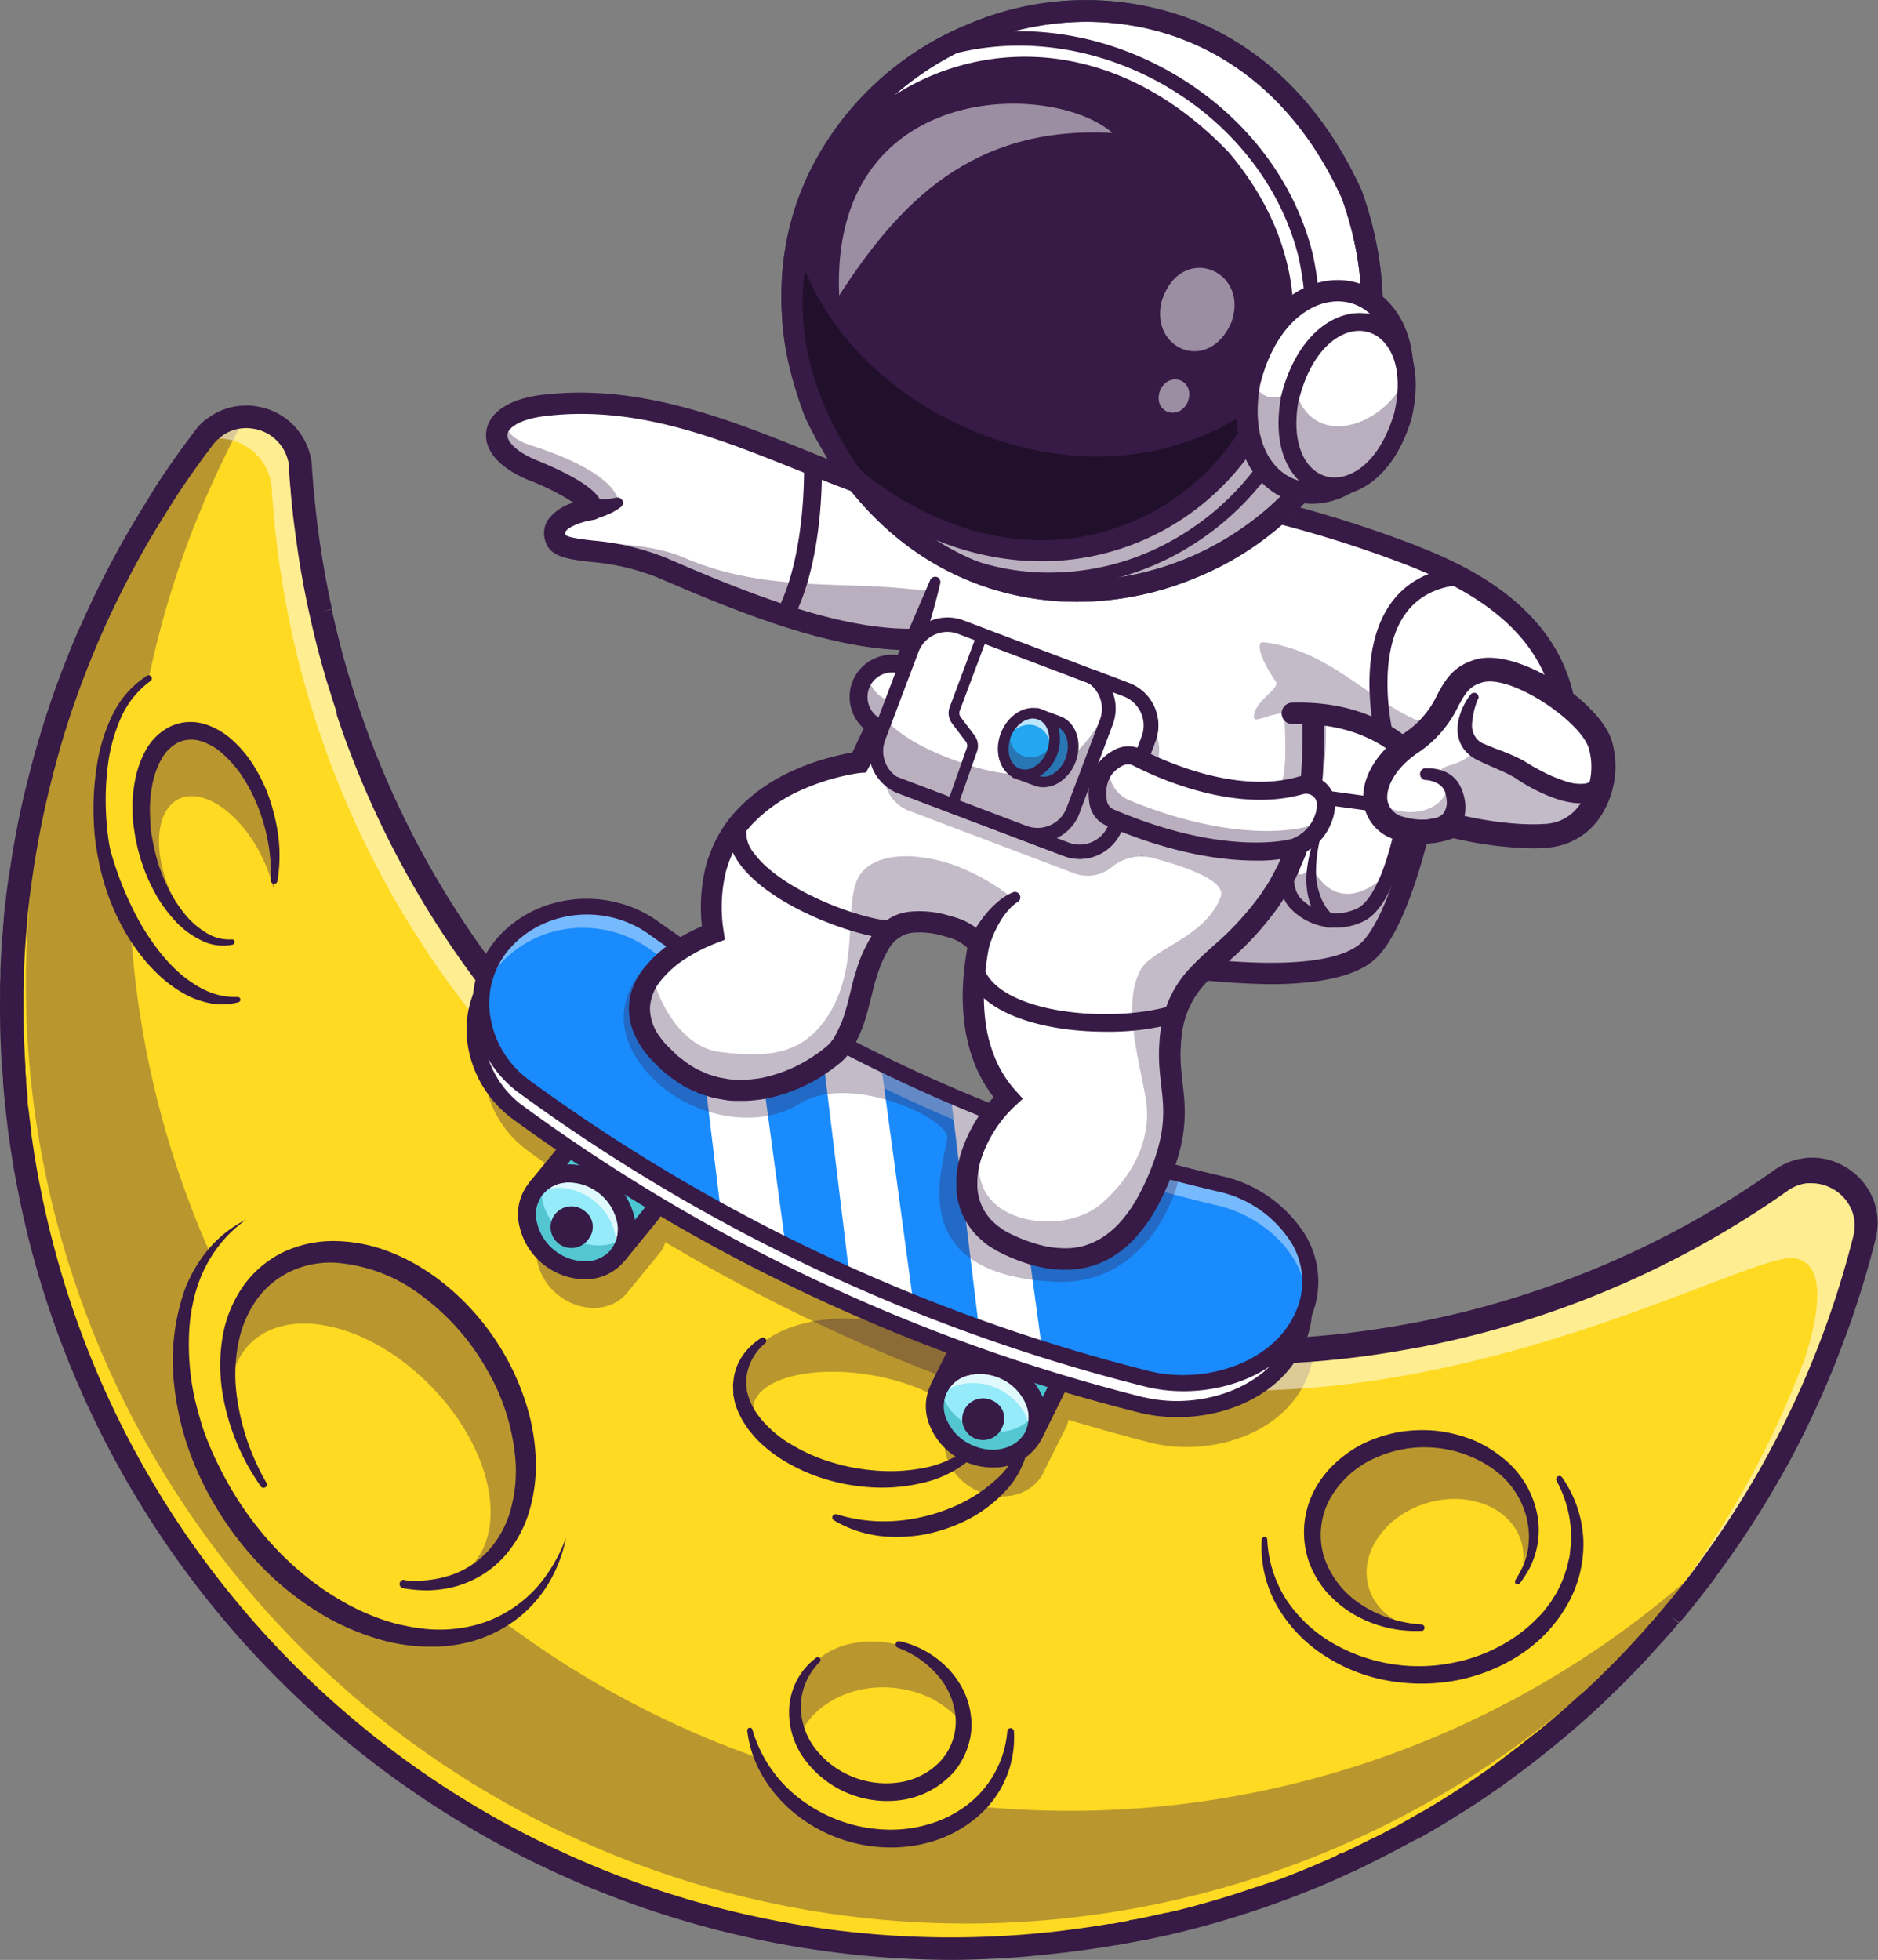 <svg xmlns="http://www.w3.org/2000/svg" xmlns:xlink="http://www.w3.org/1999/xlink" viewBox="0 0 340.59 355.42"><rect x="0" y="0" width="340.59" height="355.42" fill="#808080" stroke="none"/><defs><style>.cls-1{fill:#1a8bfc;}.cls-2{fill:#ffda22;}.cls-3{opacity:0.35;}.cls-4{fill:#371a45;}.cls-5{opacity:0.5;}.cls-6{fill:#fff;}.cls-7{fill:#95ebf9;}.cls-8{opacity:0.7;}.cls-9{fill:#54c6d1;}.cls-10{fill:#4bc5d1;}.cls-11{clip-path:url(#clip-path);}.cls-12{opacity:0.4;}.cls-13{opacity:0.3;}.cls-14{fill:#22a7f0;}.cls-15{fill:#293856;}.cls-16{fill:#21102b;}</style><clipPath id="clip-path"><path id="SVGID" class="cls-1" d="M237,236.71c-2.92,9.46-12.91,14.11-22.38,14.11a27.09,27.09,0,0,1-6.34-.73A325,325,0,0,1,95,197c-8.45-6.29-10.78-18.47-3.27-26.46a20.12,20.12,0,0,1,14.67-6.16,20.79,20.79,0,0,1,12.28,4c1.33,1,2.68,1.9,4,2.83a286.79,286.79,0,0,0,91.38,41.67q3.52.93,7.1,1.78C231,216.82,240.15,226,237,236.71Z"/></clipPath></defs><g id="Capa_2" data-name="Capa 2"><g id="Layer_1" data-name="Layer 1"><path class="cls-2" d="M338.22,224.19A170.6,170.6,0,1,1,36.94,79.49,9.77,9.77,0,0,1,54.5,84.74c.2,3.06.47,6.13.83,9.2a176.15,176.15,0,0,0,3,17.69,171.48,171.48,0,0,0,12.12,35.45c.94,2,1.9,3.93,2.9,5.87q3.69,7.11,8,13.75,3.11,4.83,6.49,9.38,1.65,2.22,3.36,4.37,4.29,5.4,9,10.41,2.55,2.74,5.24,5.36c1.25,1.23,2.52,2.43,3.82,3.62a171.86,171.86,0,0,0,15,12.27l1.44,1q4.37,3.12,8.92,5.95l2.12,1.31q4.54,2.75,9.25,5.2,2.53,1.33,5.13,2.57l1.1.52.77.37,1.67.76q4.47,2,9,3.78c.92.36,1.84.7,2.77,1s2,.72,3,1.06c2.63.91,5.3,1.75,8,2.53q6.27,1.83,12.68,3.17,6.57,1.36,13.27,2.22a169.74,169.74,0,0,0,35.12.78c1.17-.09,2.35-.2,3.53-.32,2.52-.26,5.06-.57,7.59-.94,4.18-.62,8.35-1.38,12.54-2.32l.82-.2a170.55,170.55,0,0,0,34-11.63,169.16,169.16,0,0,0,26.2-15.17A9.79,9.79,0,0,1,338.22,224.19Z"/><g class="cls-3"><path class="cls-4" d="M25.92,95.87a170.56,170.56,0,0,0,284,187.07,170.65,170.65,0,0,1-227.61,3.85,17.57,17.57,0,0,0,5.88-3.35c-.32.27-.64.53-1,.78-.77-.65-1.55-1.3-2.31-2a17.55,17.55,0,0,0,6.92-4.32,19.45,19.45,0,0,0,1.4-1.61h0c4.08-10.13.49-24.61-9.72-35.69C71,227,53.25,223.7,43.88,233.2A17.93,17.93,0,0,0,42,235.42a170.87,170.87,0,0,1,2.5-159.83,9.57,9.57,0,0,0-7.59,3.9,170.9,170.9,0,0,0-20,33.74A170.6,170.6,0,0,1,25.92,95.87Z"/></g><g class="cls-3"><ellipse class="cls-4" cx="258.1" cy="278.02" rx="19.22" ry="16.39" transform="translate(-3.07 2.88) rotate(-0.64)"/></g><g class="cls-3"><ellipse class="cls-4" cx="156.72" cy="253.62" rx="14.21" ry="22.82" transform="translate(-118.74 367.67) rotate(-80.78)"/></g><ellipse class="cls-2" cx="156.26" cy="258.16" rx="8.95" ry="19.91" transform="translate(-123.6 371.03) rotate(-80.78)"/><ellipse class="cls-2" cx="262.07" cy="283.74" rx="14.44" ry="11.65" transform="translate(-72.46 90.66) rotate(-17.28)"/><path class="cls-2" d="M183.28,314a18.27,18.27,0,0,1-.63,4.79c-3,11.22-15.8,17.33-28.61,13.64-9.61-2.78-16.5-10.29-18.06-18.61Z"/><path class="cls-4" d="M183.88,314A18.77,18.77,0,0,1,177,329.69a22.86,22.86,0,0,1-7.87,4.24A26.27,26.27,0,0,1,160.3,335,27.66,27.66,0,0,1,144,328.74a24.94,24.94,0,0,1-5.7-6.67,21,21,0,0,1-2.78-8.21.49.49,0,0,1,.42-.54.47.47,0,0,1,.52.35h0a24.18,24.18,0,0,0,9.17,12.95,27.13,27.13,0,0,0,14.82,5.16,24.05,24.05,0,0,0,7.79-.91,21.25,21.25,0,0,0,7-3.43,18.41,18.41,0,0,0,5.12-5.87,18.39,18.39,0,0,0,2.32-7.63.61.61,0,0,1,.65-.55A.62.62,0,0,1,183.88,314Z"/><path class="cls-2" d="M61.39,218.14a25.77,25.77,0,0,0-16.73,3c-9,5.29-12.63,15.58-11.7,27.61a53.66,53.66,0,0,0,8.48,24.36c12.79,20.14,35.21,29.37,50.06,20.62a24.61,24.61,0,0,0,11-14.94c3.06-10.79.22-24.39-7.81-37Z"/><path class="cls-4" d="M44.66,221.16a23.4,23.4,0,0,0-5.87,6,24.91,24.91,0,0,0-3.4,7.48,33.27,33.27,0,0,0-1.13,8.12,46,46,0,0,0,.55,8.21c.21,1.35.49,2.69.83,4s.72,2.64,1.13,3.95A55.83,55.83,0,0,0,40,266.47,60.65,60.65,0,0,0,49.27,280a53.63,53.63,0,0,0,5.94,5.64,48.34,48.34,0,0,0,6.71,4.65,40.66,40.66,0,0,0,7.38,3.39c.63.23,1.29.41,1.93.61s1.31.34,2,.48,1.32.29,2,.38,1.33.19,2,.26a26.15,26.15,0,0,0,8-.47,22.33,22.33,0,0,0,7.43-3.09,22.8,22.8,0,0,0,6-5.59,29.83,29.83,0,0,0,4-7.41,26.38,26.38,0,0,1-3,8,23.45,23.45,0,0,1-5.75,6.62,24.71,24.71,0,0,1-7.92,4.07A27.49,27.49,0,0,1,77,298.6a33,33,0,0,1-8.79-1.49A45,45,0,0,1,60,293.69a53.21,53.21,0,0,1-13.8-10.92,59.5,59.5,0,0,1-9.77-14.57,52.26,52.26,0,0,1-4.82-16.86A39.11,39.11,0,0,1,33.46,234a25.45,25.45,0,0,1,4.42-7.55A21.46,21.46,0,0,1,44.66,221.16Z"/><path class="cls-4" d="M257.74,295.75a22.39,22.39,0,0,1-12.11-2.92,20.38,20.38,0,0,1-5-4.08,17.47,17.47,0,0,1-3.29-5.65,16.47,16.47,0,0,1,1.07-12.93,18.54,18.54,0,0,1,4.1-5.16,21.31,21.31,0,0,1,5.46-3.56,25.39,25.39,0,0,1,6.2-1.83,26.78,26.78,0,0,1,6.45-.14,26,26,0,0,1,6.25,1.55,21.63,21.63,0,0,1,5.56,3.27,17.28,17.28,0,0,1,6.46,10.91,15,15,0,0,1-.39,6.37,15.27,15.27,0,0,1-1.17,2.94,21.18,21.18,0,0,1-1.71,2.63.48.48,0,0,1-.82-.49l0-.07A21.37,21.37,0,0,0,276.2,284a15.09,15.09,0,0,0,.83-2.76,15.25,15.25,0,0,0,.25-2.85,16.46,16.46,0,0,0-.33-2.81,15.53,15.53,0,0,0-6.12-9.16,21.64,21.64,0,0,0-21.48-2,17.58,17.58,0,0,0-8.1,7.29,13.71,13.71,0,0,0-1.15,10.55,16.43,16.43,0,0,0,6.73,8.7,22.5,22.5,0,0,0,10.92,3.63h0a.6.6,0,0,1,0,1.2Z"/><path class="cls-4" d="M283.26,267.87a21.28,21.28,0,0,1,3.9,11.57,22.29,22.29,0,0,1-3.16,12,26.51,26.51,0,0,1-8.72,8.9,32.31,32.31,0,0,1-11.58,4.47,34.51,34.51,0,0,1-12.37-.1,30.79,30.79,0,0,1-11.43-4.67,26.14,26.14,0,0,1-8.41-9,21.71,21.71,0,0,1-2.66-11.84.48.48,0,0,1,1,0h0A22.07,22.07,0,0,0,233.22,290a25.33,25.33,0,0,0,8.12,7.77,31.23,31.23,0,0,0,21.8,3.84,30,30,0,0,0,10.45-4,27.08,27.08,0,0,0,4.44-3.4c.34-.31.64-.67,1-1a13,13,0,0,0,.93-1l.85-1.1.43-.56.36-.59.74-1.18c.22-.41.4-.84.61-1.25a17,17,0,0,0,1-2.59,7.86,7.86,0,0,0,.38-1.34l.32-1.36c.09-.93.24-1.86.28-2.79a21.41,21.41,0,0,0-2.66-10.94.6.6,0,0,1,1-.64Z"/><g class="cls-3"><path class="cls-4" d="M144.4,313.71c.86,4.91,5.14,9.27,11.23,10.77,8.11,2,16.36-1.82,18.44-8.53a10.51,10.51,0,0,0,.48-2.85c.5-10.53-8.54-15.25-16.05-15.41C150,297.5,142.93,302.83,144.4,313.71Z"/></g><path class="cls-2" d="M145.23,314.3c.86,4.91,5.14,9.27,11.23,10.77,8.11,2,16.37-1.82,18.44-8.53a10.44,10.44,0,0,0,.48-2.85,17.3,17.3,0,0,0-10.48-7.11C156.66,304.55,148.28,308,145.23,314.3Z"/><path class="cls-4" d="M163.06,297.61a17.43,17.43,0,0,1,8.63,4.72,16.21,16.21,0,0,1,3,4.14,14.49,14.49,0,0,1,1.43,5,12.35,12.35,0,0,1-.58,5.25,13.37,13.37,0,0,1-2.57,4.65,15.74,15.74,0,0,1-9.09,5,18.59,18.59,0,0,1-18.08-7.49,14.39,14.39,0,0,1-2.63-9.73,12.61,12.61,0,0,1,1.56-4.81,12.11,12.11,0,0,1,3.29-3.71.48.48,0,0,1,.68.09.5.5,0,0,1,0,.64,11.6,11.6,0,0,0-3.47,7.94,12.65,12.65,0,0,0,2.78,8,16.31,16.31,0,0,0,15.37,5.88,12.74,12.74,0,0,0,7.25-3.89,10.65,10.65,0,0,0,2.69-7.59,13.22,13.22,0,0,0-3.21-7.82,17.6,17.6,0,0,0-7.3-5.08h0a.6.6,0,0,1-.35-.77A.61.61,0,0,1,163.06,297.61Z"/><g class="cls-3"><ellipse class="cls-4" cx="68.2" cy="257.3" rx="23.85" ry="32.82" transform="translate(-148.57 102.82) rotate(-39.68)"/></g><ellipse class="cls-2" cx="65.33" cy="263.9" rx="17.93" ry="28.43" transform="translate(-165.84 120.82) rotate(-44.34)"/><path class="cls-4" d="M73.34,286.58a20.74,20.74,0,0,0,8.64-1,16.38,16.38,0,0,0,6.93-4.76,18.35,18.35,0,0,0,3.82-7.49,26.32,26.32,0,0,0,.75-8.54,38.53,38.53,0,0,0-5.24-16.52,42.63,42.63,0,0,0-11.47-13.08A29.36,29.36,0,0,0,61,229a17.21,17.21,0,0,0-8.08,1.46,16,16,0,0,0-6.32,5.16,20.22,20.22,0,0,0-3.33,7.75,28.9,28.9,0,0,0-.45,8.72A42.53,42.53,0,0,0,48.38,269h0a.62.62,0,0,1-1,.66,40.84,40.84,0,0,1-7.07-17.28,31.15,31.15,0,0,1,0-9.59,22.68,22.68,0,0,1,3.52-9.15,19.13,19.13,0,0,1,7.55-6.57,21.21,21.21,0,0,1,9.79-2,28.15,28.15,0,0,1,9.61,2,36.19,36.19,0,0,1,4.4,2.09,43.46,43.46,0,0,1,4.07,2.63,45.69,45.69,0,0,1,12.55,14.39,45,45,0,0,1,3.75,8.84,37.29,37.29,0,0,1,1.61,9.51,29.49,29.49,0,0,1-1.2,9.64,21.45,21.45,0,0,1-4.89,8.51,18.65,18.65,0,0,1-8.38,5,20.56,20.56,0,0,1-4.79.72,23.55,23.55,0,0,1-4.75-.38.77.77,0,0,1,.19-1.53Z"/><g class="cls-3"><path class="cls-4" d="M238.42,244.41c-.06.18-.14.37-.21.55a14.88,14.88,0,0,1-.6,3.34c-3.6,11.63-17.86,16-28.72,13.38q-7.62-1.94-15.1-4.2a4.84,4.84,0,0,1-.43,1.3l-4.18,8.36c-2,4.05-7.5,5.43-12.23,3.07s-6.92-7.57-4.89-11.63l3.58-7.16a322.12,322.12,0,0,1-55-26.18,4.81,4.81,0,0,1-1,2l-5.92,7.23c-2.87,3.51-8.52,3.64-12.6.29s-5.08-8.91-2.21-12.42l5.91-7.22q-4.66-3.18-9.23-6.53c-6.75-5-9.59-13.79-6.64-21.19a16.34,16.34,0,0,1,2.19-7q4.29,5.4,9,10.41,2.55,2.74,5.24,5.36c1.25,1.23,2.52,2.43,3.82,3.62a171.86,171.86,0,0,0,15,12.27l1.44,1q4.37,3.12,8.92,5.95l2.12,1.31q4.54,2.75,9.25,5.2,2.53,1.33,5.13,2.57l1.1.52.77.37,1.67.76q4.47,2,9,3.78c.92.36,1.84.7,2.77,1s2,.72,3,1.06c2.63.91,5.3,1.75,8,2.53q6.27,1.83,12.68,3.17,6.57,1.36,13.27,2.22a169.74,169.74,0,0,0,35.12.78Z"/></g><path class="cls-4" d="M138.75,243.61a9.56,9.56,0,0,0-3.42,6.62l0,.91.12.91c0,.15,0,.31.07.45l.13.45c.1.29.15.59.28.88a11.16,11.16,0,0,0,.81,1.67c.17.27.3.55.49.81l.57.76a20.94,20.94,0,0,0,5.91,5,31.83,31.83,0,0,0,7.27,3.16c.64.18,1.28.38,1.93.53l2,.43,2,.3c.66.08,1.32.13,2,.2a32,32,0,0,0,8-.37,19.7,19.7,0,0,0,7.34-2.75A11.83,11.83,0,0,0,177,261l.56-.8a7,7,0,0,0,.46-.85,9.67,9.67,0,0,0,.69-1.84l0-.07a.48.48,0,0,1,.93.21,10.21,10.21,0,0,1-1.38,4.22,12.68,12.68,0,0,1-3,3.33,20.21,20.21,0,0,1-8,3.73,31.5,31.5,0,0,1-8.7.82,35.89,35.89,0,0,1-8.6-1.43,32.75,32.75,0,0,1-8-3.55,26.17,26.17,0,0,1-3.56-2.66c-.55-.5-1.07-1-1.59-1.58l-.72-.87a7.69,7.69,0,0,1-.68-.91l-.63-.95c-.21-.32-.36-.68-.54-1a13.75,13.75,0,0,1-.88-2.14,11.21,11.21,0,0,1-.25-1.15l-.12-.57c0-.2,0-.4,0-.59l-.06-1.18.13-1.17a9.56,9.56,0,0,1,1.7-4.28,11.69,11.69,0,0,1,3.23-3.05.6.6,0,0,1,.73,1Z"/><path class="cls-4" d="M151.7,274.6A29,29,0,0,0,162,275.85a30.92,30.92,0,0,0,5.08-.72,31.25,31.25,0,0,0,4.91-1.5,27.53,27.53,0,0,0,8.64-5.31,14.21,14.21,0,0,0,4.74-8.72h0a.49.49,0,0,1,.54-.43.48.48,0,0,1,.43.41,11.59,11.59,0,0,1-.73,5.69,16.22,16.22,0,0,1-3.06,4.91,25.1,25.1,0,0,1-9.36,6.45,29.9,29.9,0,0,1-5.47,1.63,28.4,28.4,0,0,1-5.68.45,21.51,21.51,0,0,1-10.8-3,.6.6,0,0,1-.2-.83.6.6,0,0,1,.69-.26Z"/><g class="cls-5"><path class="cls-6" d="M337.47,217.42a9.81,9.81,0,0,0-14.83-4.58,170.8,170.8,0,0,1-170.18,15.23c.88.68,1.76,1.34,2.64,2l-.52-.23-1.67-.76-.77-.37-1.1-.52c-1.31-.62-2.6-1.27-3.89-1.93l-1.24-.64c-2.93-1.54-5.83-3.15-8.67-4.86l-.58-.34-2.12-1.31q-4.54-2.82-8.92-5.95l-1.44-1q-3.9-2.85-7.64-5.92-1.87-1.53-3.7-3.12t-3.61-3.23l-1.48-1.38-1.37-1.31-1-.93q-2.68-2.61-5.24-5.36c-.59-.63-1.17-1.26-1.75-1.9q-3.75-4.12-7.25-8.51l-1.25-1.6c-.71-.92-1.42-1.84-2.11-2.77l-.44-.61c-1.12-1.51-2.2-3-3.27-4.59q-1.41-2.06-2.78-4.18-4.29-6.64-8-13.75c-.64-1.25-1.27-2.5-1.88-3.77-.34-.7-.69-1.4-1-2.1a171.48,171.48,0,0,1-12.12-35.45c-.49-2.21-.92-4.42-1.33-6.63-.67-3.69-1.24-7.38-1.67-11.06-.07-.6-.12-1.19-.19-1.79-.26-2.47-.48-5-.64-7.41a9.68,9.68,0,0,0-9.74-9.16,10.21,10.21,0,0,0-1.65.14,8.65,8.65,0,0,0-1,.22,8.11,8.11,0,0,0-1.17.41,7.36,7.36,0,0,0-.7.33,8.15,8.15,0,0,0-.75.44,9.77,9.77,0,0,0-2.54,2.37l-.32.42a9.78,9.78,0,0,1,12.7,8.72c.19,3.06.47,6.13.82,9.2a173.4,173.4,0,0,0,3,17.69A171.46,171.46,0,0,0,65.26,151c.94,2,1.9,3.93,2.91,5.87q3.67,7.11,8,13.75,3.09,4.83,6.49,9.38,1.64,2.22,3.36,4.37c2.85,3.6,5.86,7.07,9,10.41,1.71,1.83,3.45,3.62,5.24,5.36,1.26,1.23,2.53,2.43,3.82,3.62A173.37,173.37,0,0,0,119,216l1.44,1q4.38,3.12,8.92,6l2.12,1.31q4.54,2.74,9.25,5.2,2.53,1.33,5.13,2.57l1.1.52.77.37,1.67.76q4.47,2,9,3.78c.91.36,1.83.7,2.76,1s2,.72,3,1.06c2.63.91,5.31,1.75,8,2.53q4.86,1.43,9.81,2.54c64.61,24.32,134.45-18.1,143.54-16.45,5.73,1,4.47,9.73,1.87,18a171.55,171.55,0,0,1-55.12,75.1l.42-.3,0,0c.42-.3.83-.62,1.25-.93q2.16-1.59,4.25-3.25c1.78-1.4,3.53-2.82,5.25-4.29,3.92-3.36,7.7-6.88,11.29-10.56q3.38-3.47,6.55-7.11t6.12-7.45c1-1.27,1.95-2.55,2.9-3.85a170.78,170.78,0,0,0,12.82-20.37c.82-1.54,1.62-3.08,2.39-4.64.39-.78.77-1.56,1.15-2.35a169.73,169.73,0,0,0,11.55-32A9.56,9.56,0,0,0,337.47,217.42Z"/></g><path class="cls-4" d="M172.94,355.42A173.22,173.22,0,0,1,6.77,230.52c-.5-1.76-.93-3.33-1.31-4.8s-.78-3.13-1.17-4.87c-.28-1.24-.56-2.53-.82-3.81s-.5-2.54-.73-3.8-.43-2.47-.62-3.7c-.11-.66-.21-1.33-.31-2-.07-.49-.14-1-.2-1.47l-.06-.38c-.09-.66-.17-1.3-.25-2s-.15-1.27-.22-1.9-.14-1.27-.2-1.9S.75,198.67.7,198s-.12-1.27-.16-1.9l0-.27c0-.54-.08-1.08-.11-1.62,0-.21,0-.45-.05-.69L.26,192.1l-.09-1.88c-.14-3-.19-6.11-.16-9.12v-1.37c0-.8,0-1.59.06-2.38v-.07c0-.4,0-.79,0-1.18.1-2.66.27-5.36.5-8,0-.37.06-.75.1-1.14l0-.27c0-.22,0-.44.07-.66,0-.56.11-1.18.18-1.8.25-2.36.57-4.81,1-7.29.09-.6.18-1.21.28-1.83.78-4.76,1.77-9.57,3-14.3.29-1.14.58-2.26.89-3.39.67-2.43,1.37-4.8,2.08-7,.15-.48.31-1,.48-1.48.77-2.34,1.62-4.75,2.53-7.15.39-1,.79-2,1.2-3.06.57-1.43,1.18-2.89,1.8-4.33l1-2.17h0c2.14-4.78,4.53-9.52,7.12-14.11.88-1.56,1.8-3.13,2.73-4.67.53-.88,1.07-1.76,1.62-2.63S27.78,88.9,28.38,88c1.05-1.6,2.16-3.23,3.38-5,.71-1,1.48-2.05,2.35-3.22L35.3,78.2a10.71,10.71,0,0,1,.8-1l.2-.21.36-.35.2-.18.2-.18.12-.1L37.5,76l.13-.1.24-.18.09-.07a11.42,11.42,0,0,1,6.39-2.1h.51a9.64,9.64,0,0,1,1.49.12A11.82,11.82,0,0,1,56.51,83.86c0,.27.06.55.08.83,0,.87.11,1.72.18,2.57,0,.54.08,1.06.13,1.59.08.92.17,1.84.27,2.75.06.59.12,1.15.18,1.72.37,3.23.84,6.48,1.39,9.65.09.56.19,1.1.29,1.64s.21,1.13.32,1.69c.29,1.5.57,2.85.85,4.13l-2,.54,2-.47,0,.14.12.56.33,1.42.09.41c.14.56.27,1.13.41,1.7.1.38.18.73.27,1.08.14.54.27,1.06.41,1.58l.1.38,0,.08c.19.7.38,1.4.58,2.11s.45,1.57.68,2.34c.3,1,.63,2.07.95,3.1.17.53.34,1.07.52,1.61.07.23.15.45.23.68l.12.37a166.35,166.35,0,0,0,38.43,63.15,169.16,169.16,0,0,0,107.17,51.06,167.14,167.14,0,0,0,28.65,0l1.08-.1.58-.05.87-.09,1.85-.2,1.12-.13c1-.12,2-.26,3.08-.4,1.26-.18,2.54-.37,3.93-.59l2.31-.4c.82-.14,1.63-.29,2.44-.45l.12,0,2.42-.49,2.3-.49c4.13-.92,8.3-2,12.4-3.26l2-.62c.69-.21,1.35-.43,2-.65l2-.67a167.68,167.68,0,0,0,35.22-16.92l.53-.34,1.18-.76,1.36-.9c.71-.47,1.42-.94,2.12-1.43l1.69-1.18a12,12,0,0,1,4.57-2c.26,0,.53-.09.8-.12a11.09,11.09,0,0,1,1.55-.08l.5,0a11.35,11.35,0,0,1,2.53.43,12.35,12.35,0,0,1,4.52,2.41,11.79,11.79,0,0,1,3.71,5.63,11.6,11.6,0,0,1,.33,5.18c0,.15-.05.36-.09.55s-.09.38-.14.57c-.35,1.42-.75,2.94-1.22,4.6l-.66,2.3c-.67,2.25-1.4,4.54-2.17,6.82-.58,1.68-1.1,3.14-1.61,4.49A173,173,0,0,1,326,262.25c-.33.64-.67,1.28-1,1.91l-.07.13c-.36.68-.73,1.36-1.1,2s-.71,1.28-1.08,1.92c-.95,1.66-1.79,3.09-2.59,4.39-1.65,2.72-3.41,5.43-5.21,8.05-.11.15-.21.31-.33.46l-.54.78c-.2.29-.4.58-.61.86,0,.07-.09.13-.13.19l-.3.41c-.18.27-.37.53-.56.79l-.44.59a5.09,5.09,0,0,1-.34.47l-.63.86,0,.07-.45.59-.6.8-.52.67-.36.47-.21.27c-.42.53-.83,1.06-1.26,1.59a1.46,1.46,0,0,1-.18.22c-.26.34-.52.66-.79,1l-.11.14c-.17.21-.34.42-.52.62-.46.57-1,1.17-1.46,1.77L302.87,293l1.6,1.33-.12.14-.23.27c-.2.25-.41.48-.61.71l-.65.76-.31.36-.15.16a.58.58,0,0,1-.1.12l-.91,1-.26.28c-.35.4-.73.81-1.1,1.21-.13.16-.27.3-.4.45l-.16.18-.91,1-.06.07-.38.4-.7.74-.46.48c-.24.26-.49.51-.75.77l-.37.39-1.34,1.34-.19.2-.4.39-.7.68-.34.34-.89.85-1,1-1.16,1.08-.49.45-1.32,1.2-.52.46-.13.12-.34.3-.1.09-.5.44c-.23.2-.5.44-.78.67l-.11.1-.16.14-.07.06c-.49.43-1,.85-1.5,1.27-.14.13-.32.28-.5.42l-1.21,1-.34.27-.24.2c-.13.12-.28.23-.42.34l-1.25,1-.07.06-.15.12-.32.25-1,.79c-.15.12-.32.26-.51.39-.5.39-1,.77-1.52,1.15-.27.21-.58.45-.89.67l-1,.75h0l-2,1.46-.32.23-1.13.78-.41.28c-1,.71-2.1,1.44-3.42,2.3-1.55,1-3,1.9-4.34,2.73-.47.3-1,.61-1.5.91l-.25.15-.78.46-.89.52-1.23.7-.35.2L256,334a1.63,1.63,0,0,1-.3.16l-1.3.71-1.45.77-1,.52-.37.2-.43.21-1.07.55-2,1c-1,.48-2,1-3,1.42l-1.84.85h0l-.7.32-1.27.56h0l-1.3.55-.7.3-.92.37-.34.14-.53.22-.51.2-.75.29-.19.08-.43.17-1.06.41-.14.05-.35.14-.14.05-.71.27-.58.21-.37.13-.29.11-.47.17-.85.3-.72.26-.47.16-.95.33-.73.24-1.34.45-1.48.47-1.4.44-2.09.62-.32.1-1,.29h0l-2.1.57-1.29.35-1.26.32-.88.22-.59.15-1,.24-.51.12-.8.2-.13,0-1,.22-.8.18-.48.1-.75.16-.84.18,0,0-1.11.18-1.52.3-.88.16-.36.07-1.33.24-.2,0-.27.05-1.88.31-.09,0-.39.06-1.43.22-1.23.18-.65.09-1.39.18-.52.07c-.64.09-1.27.16-1.91.23l-1.38.16-.51.05A170.41,170.41,0,0,1,172.94,355.42ZM39.6,79.63l-.05,0-.23.22-.2.21a6.11,6.11,0,0,0-.5.6l-1.18,1.56c-.85,1.15-1.59,2.18-2.28,3.15-1.2,1.7-2.28,3.28-3.3,4.84L30.11,93l-1.59,2.57c-.9,1.5-1.8,3-2.66,4.56-2.52,4.48-4.86,9.11-6.95,13.77h0c-.31.7-.63,1.41-.94,2.12-.6,1.4-1.19,2.83-1.75,4.23-.41,1-.79,2-1.17,3-.89,2.35-1.72,4.7-2.48,7-.15.48-.31.95-.45,1.42-.71,2.2-1.39,4.5-2,6.88q-.45,1.63-.87,3.3c-1.16,4.62-2.13,9.32-2.88,14-.1.59-.2,1.17-.28,1.76-.37,2.43-.68,4.82-.93,7.13-.06.6-.13,1.18-.18,1.78,0,.23,0,.42-.06.61l0,.28c0,.36-.07.73-.1,1.1-.22,2.61-.39,5.25-.48,7.85,0,.39,0,.75,0,1.12v.09c0,.78,0,1.54-.06,2.29l0,1.36c0,3,0,5.94.16,8.91l.09,1.82.09,1.43c0,.22,0,.45,0,.67,0,.55.08,1.07.12,1.58l0,.29c0,.62.1,1.23.16,1.84S5,198.9,5,199.52s.13,1.24.2,1.86.14,1.22.22,1.84.15,1.27.24,1.9l0,.37c.07.48.13.95.21,1.44.09.65.19,1.31.29,2,.19,1.2.4,2.41.61,3.61s.47,2.48.72,3.72.52,2.5.79,3.71c.39,1.7.76,3.25,1.15,4.75s.79,3,1.27,4.7a168.28,168.28,0,0,0,179.34,121l.52-.05,1.34-.15,1.85-.23,2.51-.34,1.21-.17,1.39-.22.48-.07,1.85-.31.2,0,.27,0,1.25-.23.38-.07.81-.15.66-.12,0-.07,1.24-.19,1.48-.3.76-.17.47-.1.79-.18.9-.2.08,0,.9-.21.12,0,.26-.06.09,0,1-.24.49-.13.1,0c.27-.06.54-.12.81-.2l1.25-.32,1.28-.34,1.19-.33,1.9-.54.22-.07c.7-.19,1.39-.4,2.09-.62l1.37-.42,1.43-.46,1.32-.44.68-.23.93-.32.12,0,.24-.08.64-.23.22-.08.77-.27.08,0,.38-.14.09,0h0l.26-.1.36-.13.46-.17.07,0,.67-.25.19-.07.29-.11.19-.07,1-.39.58-.23.76-.3.47-.19.53-.22.35-.14.86-.35.71-.3,1.2-.51.72-.31.6-.26,1.47-.66h0l.9-.52.11.06,0,0c1-.45,2-.91,2.93-1.38l2-1,1.07-.54.07,0,.33-.16.09-.05.22-.12.07,0,1-.53,1.41-.75,1.27-.68.13-.07.09-.05,1.65-.92.36-.21,1.19-.68.82-.48.06,0,.78-.45.16-.1c.51-.3,1-.6,1.51-.91,1.36-.82,2.73-1.69,4.24-2.67,1.28-.84,2.34-1.55,3.33-2.23l.41-.29,1.13-.78.24-.17,1.76-1.27,1.31-1c.3-.22.57-.42.83-.63.53-.39,1-.77,1.51-1.15l.07-.05a3.8,3.8,0,0,0,.38-.29l1-.79.47-.38c.47-.36.88-.7,1.3-1a3.84,3.84,0,0,0,.32-.26l.62-.5,1.21-1c.18-.14.32-.25.45-.37l1.48-1.26.35-.3.74-.64.48-.43.13-.11.28-.25.16-.15.49-.43c.46-.41.89-.8,1.31-1.2l.05,0,.37-.34.05,0c.38-.34.76-.7,1.13-1.05l1-.93.92-.88.26-.25.71-.7.55-.55,1.32-1.32.39-.4c.25-.26.49-.5.72-.75l.44-.46c.24-.24.47-.49.71-.74a4.66,4.66,0,0,0,.32-.35l.09-.09.87-.93.16-.18c.12-.12.23-.25.34-.38l.05-.05c.37-.4.74-.8,1.1-1.21l.27-.29.85-1,.09-.11,0,.05.2-.23.26-.3.06-.07.62-.71.56-.66c.12-.14.23-.28.35-.41l.11-.13c.45-.53.93-1.11,1.4-1.69l.5-.6.11-.13.81-1,.15-.19c.41-.5.81-1,1.21-1.53l.15-.19.13-.17a2.47,2.47,0,0,0,.21-.27l.59-.76c.18-.24.37-.48.55-.73l.07-.1c.13-.16.26-.33.38-.5l.05-.06.62-.85,0-.06a3.81,3.81,0,0,0,.24-.32l.49-.66.52-.73.43-.6.63-.89.1-.14.45-.65.27-.39c1.77-2.57,3.48-5.21,5.09-7.86.78-1.27,1.61-2.67,2.53-4.28.35-.62.71-1.25,1.06-1.89s.72-1.32,1.08-2l.06-.12c.33-.61.66-1.24,1-1.88a169.28,169.28,0,0,0,8.37-18.84c.49-1.31,1-2.74,1.56-4.38.76-2.22,1.47-4.46,2.12-6.65.22-.74.44-1.49.65-2.24.45-1.63.85-3.1,1.2-4.51,0-.15.06-.27.09-.4a1.92,1.92,0,0,0,.05-.29,7.53,7.53,0,0,0-.2-3.39,7.71,7.71,0,0,0-2.41-3.64,8.21,8.21,0,0,0-3-1.6,7.53,7.53,0,0,0-1.94-.29h-.21a6.06,6.06,0,0,0-.76,0h-.08l-.46.07a7.84,7.84,0,0,0-3,1.3l-1.69,1.18c-.73.51-1.46,1-2.2,1.49l-1.37.9c-.41.28-.82.54-1.24.8l-.52.33a172.22,172.22,0,0,1-36.08,17.35l-2.05.69c-.68.22-1.36.45-2.06.66l-2,.64c-4.2,1.27-8.47,2.39-12.71,3.33l-2.35.51-2.49.5-.12,0c-.84.17-1.67.32-2.5.46l-2.36.41c-1.43.23-2.74.43-4,.6-1,.15-2.1.29-3.15.41l-1.16.14-1.89.2-.9.09-.58.06-1.12.1a171.23,171.23,0,0,1-29.35,0,173.29,173.29,0,0,1-109.8-52.31,170.47,170.47,0,0,1-39.39-64.72L61,129l-.24-.72c-.18-.55-.35-1.1-.53-1.65-.33-1.05-.66-2.11-1-3.17q-.35-1.19-.69-2.4c-.2-.71-.4-1.43-.59-2.15-.05-.17-.09-.34-.13-.51-.14-.5-.28-1-.41-1.58-.1-.36-.19-.74-.28-1.11-.14-.57-.28-1.16-.42-1.75l-.09-.38c-.12-.51-.23-1-.34-1.49l-.18-.82c-.29-1.28-.57-2.66-.87-4.19-.11-.58-.23-1.16-.33-1.75l-.3-1.68c-.56-3.24-1-6.57-1.42-9.88-.06-.59-.13-1.17-.18-1.76-.11-.91-.19-1.86-.28-2.81,0-.55-.1-1.09-.13-1.64-.08-.85-.14-1.73-.19-2.62,0-.18,0-.37,0-.56a7.71,7.71,0,0,0-6.63-6.66,8,8,0,0,0-.93-.08h-.36A7.39,7.39,0,0,0,40.34,79ZM206.44,350.12h0l0-.15Zm24.08-9.06Zm11.71-4.77Zm34.87-21.21h0ZM17,113Z"/><path class="cls-2" d="M55,164.06a46.41,46.41,0,0,0-1-15.33c-3.72-16.32-14.6-28.22-24.29-26.57s-14.53,16.23-10.81,32.55,14.6,28.22,24.29,26.57Z"/><path class="cls-4" d="M27.26,123.53a16.34,16.34,0,0,0-5.4,6.81,30.63,30.63,0,0,0-2.31,8.57,49.65,49.65,0,0,0-.3,9c.08,1.5.22,3,.44,4.45a21,21,0,0,0,.41,2.15c.23.71.43,1.43.66,2.14a61,61,0,0,0,3.35,8.24,43.06,43.06,0,0,0,4.65,7.47,28.05,28.05,0,0,0,2.89,3.26A22.26,22.26,0,0,0,35,178.31a15.73,15.73,0,0,0,3.83,1.9,12.41,12.41,0,0,0,4.26.59h0a.49.49,0,0,1,.51.46.48.48,0,0,1-.36.49,11.27,11.27,0,0,1-4.84.24,15.67,15.67,0,0,1-4.63-1.58,22.61,22.61,0,0,1-4-2.72,31.18,31.18,0,0,1-3.39-3.41,37.44,37.44,0,0,1-5.12-8,38.75,38.75,0,0,1-1.8-4.38q-.39-1.11-.72-2.25c-.2-.76-.41-1.52-.58-2.29s-.33-1.53-.47-2.3-.28-1.59-.38-2.38c-.19-1.56-.29-3.13-.34-4.69a50.58,50.58,0,0,1,.63-9.35,31.61,31.61,0,0,1,2.8-9,17.38,17.38,0,0,1,6.24-7.09.59.59,0,0,1,.82.19A.6.6,0,0,1,27.26,123.53Z"/><g class="cls-3"><path class="cls-4" d="M25.38,148.78a33.19,33.19,0,0,0,4.49,13.48c2.7,4.39,6.26,7.45,9.93,8,6.78,1,11.34-6.92,10.16-17.76-1.12-10.34-7.05-19.58-13.5-21.29a7.18,7.18,0,0,0-.92-.2C28.75,130,24.2,137.94,25.38,148.78Z"/></g><ellipse class="cls-2" cx="39.48" cy="159.14" rx="8.86" ry="15.9" transform="translate(-67.05 34.5) rotate(-26.59)"/><path class="cls-4" d="M49.15,159.64a34,34,0,0,0-3.08-15,29.52,29.52,0,0,0-2.5-4.38,21.63,21.63,0,0,0-3.28-3.65,10.42,10.42,0,0,0-4-2.25,5.6,5.6,0,0,0-4,.3,7.25,7.25,0,0,0-3,3,14.84,14.84,0,0,0-1.63,4.47,23.85,23.85,0,0,0-.47,4.94c0,.84.06,1.67.1,2.51s.16,1.68.34,2.51a36.52,36.52,0,0,0,1.2,4.93,33.89,33.89,0,0,0,2,4.68,25.37,25.37,0,0,0,2.8,4.2,14.93,14.93,0,0,0,3.76,3.25A7.87,7.87,0,0,0,42,170.36h0a.48.48,0,0,1,.16.95,8.67,8.67,0,0,1-5.56-.73,15.86,15.86,0,0,1-4.54-3.26,26.46,26.46,0,0,1-3.38-4.39,32.54,32.54,0,0,1-2.43-5l-.46-1.3c-.16-.43-.3-.87-.42-1.31L25,154l-.29-1.35c-.22-.9-.31-1.82-.46-2.74s-.19-1.84-.19-2.77a24.13,24.13,0,0,1,.43-5.61,18.29,18.29,0,0,1,1.93-5.46,10.24,10.24,0,0,1,4.43-4.3,8.82,8.82,0,0,1,6.3-.45,13.32,13.32,0,0,1,5.11,3,21.74,21.74,0,0,1,3.64,4.34,32,32,0,0,1,2.53,4.94A35.32,35.32,0,0,1,50,148.92a28.57,28.57,0,0,1,.32,10.86.6.6,0,0,1-.7.48.6.6,0,0,1-.5-.61Z"/><path class="cls-7" d="M112,227.65c-2.87,3.5-8.52,3.63-12.61.29s-5.08-8.91-2.21-12.42,8.52-3.64,12.61-.29S114.88,224.14,112,227.65Z"/><g class="cls-8"><path class="cls-6" d="M112,227.65a7.12,7.12,0,0,1-.9.92c1.47-3.43.23-7.87-3.25-10.72-3.69-3-8.66-3.21-11.7-.63a7.08,7.08,0,0,1,1-1.7c2.87-3.51,8.52-3.63,12.61-.29S114.88,224.14,112,227.65Z"/></g><path class="cls-9" d="M113.55,224.17a7.34,7.34,0,0,1-1.54,3.48c-2.87,3.5-8.51,3.63-12.61.29s-5.08-8.91-2.21-12.42a6.51,6.51,0,0,1,1.06-1,9.8,9.8,0,0,0,3.74,8.94C105.63,226.4,110.5,226.62,113.55,224.17Z"/><path class="cls-4" d="M106.89,224.46a3.78,3.78,0,1,1-.86-4.84A3.51,3.51,0,0,1,106.89,224.46Z"/><path class="cls-10" d="M117.24,213.52a4.9,4.9,0,0,1,.69,6.89L112,227.65c2.87-3.51,1.88-9.07-2.21-12.42s-9.74-3.22-12.61.29l5.92-7.23a4.9,4.9,0,0,1,6.9-.69Z"/><path class="cls-4" d="M106,232a12.38,12.38,0,0,1-11.86-9.92A9,9,0,0,1,103,211.19a12.33,12.33,0,0,1,12.11,9.91,9.18,9.18,0,0,1-1.85,7.57h0A9.18,9.18,0,0,1,106.2,232Zm-2.7-17.57h-.18a5.79,5.79,0,0,0-5.79,7.07,9.12,9.12,0,0,0,8.85,7.24,6,6,0,0,0,4.63-2.12h0a6,6,0,0,0,1.16-5,9.15,9.15,0,0,0-8.67-7.24Z"/><path class="cls-4" d="M113.26,228.67l-2.5-2a6,6,0,0,0,1.16-5,9.12,9.12,0,0,0-8.85-7.23,6,6,0,0,0-4.62,2.12l-2.51-2.06h0l5.92-7.23a6.44,6.44,0,0,1,4.4-2.36,6.52,6.52,0,0,1,4.78,1.44l7.23,5.92a6.53,6.53,0,0,1,.91,9.18l-5.91,7.23Zm-10-17.49a12.36,12.36,0,0,1,11.86,9.92l0,.16,1.53-1.87a3.28,3.28,0,0,0-.46-4.62L109,208.85a3.28,3.28,0,0,0-4.61.46l-1.54,1.88h.42Z"/><path class="cls-7" d="M187.44,260.29c-2,4.06-7.5,5.43-12.23,3.07s-6.92-7.57-4.9-11.62,7.5-5.43,12.24-3.06S189.47,256.24,187.44,260.29Z"/><g class="cls-8"><path class="cls-6" d="M187.44,260.29a7.32,7.32,0,0,1-.61,1c.45-3.56-1.73-7.39-5.59-9.32-4.32-2.15-9.25-1.2-11.62,2.05a7.37,7.37,0,0,1,.69-2.29c2-4.06,7.51-5.43,12.24-3.06S189.46,256.24,187.44,260.29Z"/></g><path class="cls-9" d="M187.44,260.29c-2,4.06-7.5,5.43-12.23,3.07s-6.92-7.57-4.9-11.62c0-.07.08-.15.12-.21a10,10,0,0,0,5.54,7c4.64,2.32,10,1,12.11-2.85A7.32,7.32,0,0,1,187.44,260.29Z"/><path class="cls-10" d="M189.42,245.36a4.91,4.91,0,0,1,2.2,6.58l-4.18,8.35c2-4.05-.17-9.25-4.89-11.61s-10.21-1-12.24,3.06l4.18-8.36a4.91,4.91,0,0,1,6.57-2.2Z"/><path class="cls-4" d="M180,266.13a12.25,12.25,0,0,1-5.5-1.32,12,12,0,0,1-5.76-6A9,9,0,0,1,175,246.23a12.36,12.36,0,0,1,14,7,9.2,9.2,0,0,1-.13,7.8h0A9.71,9.71,0,0,1,180,266.13Zm-2.24-17a8.37,8.37,0,0,0-1.94.23,5.79,5.79,0,0,0-4.09,8.18,8.78,8.78,0,0,0,4.21,4.36c3.93,2,8.44.91,10.06-2.34h0a6,6,0,0,0,0-5.09,8.72,8.72,0,0,0-4.21-4.35A9.07,9.07,0,0,0,177.75,249.14Z"/><path class="cls-4" d="M188.89,261l-2.9-1.45h0a6,6,0,0,0,0-5.08,9.13,9.13,0,0,0-10.22-5.11,6.05,6.05,0,0,0-4.05,3.09l-2.9-1.45,4.18-8.36a6.53,6.53,0,0,1,8.75-2.92l8.36,4.18a6.54,6.54,0,0,1,2.92,8.75L188.89,261ZM177.75,245.9a12.39,12.39,0,0,1,5.52,1.33,12,12,0,0,1,5.75,6l.06.16,1.09-2.17a3.28,3.28,0,0,0-1.47-4.4l-8.36-4.18a3.3,3.3,0,0,0-4.4,1.47l-1.08,2.17.16,0A11.4,11.4,0,0,1,177.75,245.9Z"/><path class="cls-6" d="M207.15,254.83A325,325,0,0,1,93.87,201.77c-8.45-6.29-10.77-18.47-3.26-26.46h0c7-7.38,18.84-8.15,26.94-2.2,31.05,22.27,65.36,37.47,102.51,46.28,9.8,2.17,19,11.34,15.81,22.07h0C232.27,253.08,218,257.44,207.15,254.83Z"/><path class="cls-4" d="M213.55,257a28.91,28.91,0,0,1-6.74-.78h0A327.57,327.57,0,0,1,93,202.94a20.59,20.59,0,0,1-8.32-14.6,18,18,0,0,1,4.86-14c7.37-7.8,20-8.84,28.86-2.37a288.06,288.06,0,0,0,102,46,24,24,0,0,1,15.18,10.65,16.35,16.35,0,0,1,1.69,13.24C234.11,252,223.62,257,213.55,257Zm-6.05-3.61c10.4,2.5,23.72-1.89,27-12.39a13.52,13.52,0,0,0-1.41-10.93,21.05,21.05,0,0,0-13.32-9.29,290.64,290.64,0,0,1-103-46.52,19.24,19.24,0,0,0-25,2,15,15,0,0,0-4.07,11.77,17.64,17.64,0,0,0,7.15,12.52A324.5,324.5,0,0,0,207.5,253.42Z"/><path class="cls-6" d="M171.44,115.39a39.47,39.47,0,0,1-11.35.33C148,114.5,134,109,120.09,103c-9.35-4.07-18.17-2.23-19.31-5.22-1.63-4.3,6.51-5.4,6.51-5.4s1.13-2.27-10.65-7.08c-9.51-3.89-8.52-10.47,1.79-11.74,19.06-2.35,36.5,5.83,52.32,12,4.26,1.68,8.4,3.21,12.43,4.36,6.06,1.72,11.84,2.57,17.37,1.7l-6.44,16.8Z"/><g class="cls-3"><path class="cls-4" d="M96.64,85.29c-6.31-2.58-8-6.35-5.41-9,.47,1.88,2,3.49,4.8,4.39,16.74,5.34,16.09,10.41,16.09,10.41a42.22,42.22,0,0,1-8,2.05,16.77,16.77,0,0,1,3.19-.81S108.42,90.1,96.64,85.29Z"/></g><g class="cls-3"><path class="cls-4" d="M171.44,115.39a39.47,39.47,0,0,1-11.35.33C148,114.5,134,109,120.09,103c-9.35-4.07-18.17-2.23-19.31-5.22a3,3,0,0,1-.21-1.27c5.45,2.75,15.53,1.17,23.58,4.66,13.88,6,27.93,4.34,40.06,5.57a40.33,40.33,0,0,0,10.63-.2l-.73,1.92Z"/></g><path class="cls-4" d="M165,117.91c-14,0-30.71-6.67-45.63-13.14a42,42,0,0,0-12.27-2.87c-4-.48-7.1-.86-8.08-3.44a4.52,4.52,0,0,1,.28-4.06A8.46,8.46,0,0,1,104,91.16a41.36,41.36,0,0,0-8.07-4.07c-5.37-2.2-8.19-5.43-7.74-8.85s4.12-5.89,10-6.62c17.57-2.16,33.87,4.39,48.25,10.16,12.19,4.9,23.71,9.53,33.81,8a1.95,1.95,0,0,1,.6,3.85C169.7,95.31,157.7,90.5,145,85.39c-14.63-5.87-29.75-12-46.32-9.91-4.34.54-6.49,2.07-6.65,3.27s1.43,3.13,5.35,4.74c7,2.86,10.84,5.36,11.69,7.63a2.62,2.62,0,0,1,0,2.11,1.94,1.94,0,0,1-1.48,1.06c-1.7.24-4.38,1.1-5,2.09-.07.1-.16.26,0,.65.51.47,3.06.78,4.93,1a46.26,46.26,0,0,1,13.36,3.17c16.91,7.34,36.12,14.94,50.21,12.28a1.95,1.95,0,1,1,.72,3.83A37.23,37.23,0,0,1,165,117.91Z"/><path class="cls-4" d="M107.14,90.43a9.69,9.69,0,0,0,1.13.1l1.17,0a9.31,9.31,0,0,0,2.19-.27l.11,0a1,1,0,0,1,1.21.67,1,1,0,0,1-.33,1,10.87,10.87,0,0,1-2.52,1.43c-.43.18-.86.34-1.3.49s-.85.29-1.35.42l-.14,0a2,2,0,0,1-1-3.86A2.12,2.12,0,0,1,107.14,90.43Z"/><path class="cls-4" d="M142.29,113.28a1.59,1.59,0,0,1-.76-.19,1.62,1.62,0,0,1-.67-2.19c5.4-10.1,4.95-26.41,4.95-26.57a1.61,1.61,0,0,1,1.57-1.67,1.62,1.62,0,0,1,1.67,1.56c0,.71.48,17.34-5.33,28.21A1.62,1.62,0,0,1,142.29,113.28Z"/><path class="cls-6" d="M225.92,97.54,224,105l-1,3.78L206,174s4.51.9,10.67,1.63c1.2.15,2.47.28,3.77.4,9.74.91,21.76,1,27.09-3.12,8-6.14,15.71-41.9,12.45-57.25-1.49-7-14.69-12.42-24.21-15.43-1.06-.34-2.08-.65-3-.92C228.73,98.16,225.92,97.54,225.92,97.54Z"/><g class="cls-3"><path class="cls-4" d="M224,105l-1,3.78-13.5,51.82L206,174l.27,0,.18,0,.16,0,.13,0h.06l.27.05h.06l.25.05.37.06.29,0,.31.06.41.07.92.15.91.15,1.13.17c1.46.22,3.13.45,4.95.66l1.07.13.78.08,1.92.19c9.75.91,21.76,1,27.08-3.12,6.56-5.05,13-30.19,13.22-47.49-2.2,14.67-7.06,29.88-12,33.7-2.44,1.88-6.54,2.82-11.22,3.19a2.56,2.56,0,0,1-2.45-3.73l0,0A44.91,44.91,0,0,0,239,146.77c1.95-10,3.33-24.64-5.25-38.37C233.57,108.07,229.24,106.65,224,105Z"/></g><path class="cls-4" d="M230.26,178.48a143.38,143.38,0,0,1-24.65-2.56l-2-.41,20.92-80.27,1.82.41c3.37.74,33,7.62,35.54,19.63,1.87,8.79.18,22.76-2,32.89-1.09,5-5.09,21.63-11.15,26.3C244.74,177.53,237.6,178.48,230.26,178.48Zm-21.87-6c9.87,1.76,31.09,4.19,38-1.1s15.06-39.72,11.75-55.32c-1.46-6.85-18.92-13.36-30.77-16.23Z"/><path class="cls-6" d="M252.24,146.25l-13.15-1.77a2.59,2.59,0,0,0-2.75,1.59c-1.64,4-5,13.48-1.57,17.55,2.81,3.38,8.34,4.23,12.12,2.19,4.23-2.27,6.61-11.74,7.55-16.48A2.59,2.59,0,0,0,252.24,146.25Z"/><g class="cls-3"><path class="cls-4" d="M236.34,146.07c-1.64,4-4.94,13.48-1.57,17.55,2.81,3.38,8.34,4.23,12.13,2.19,2.6-1.4,4.5-5.52,5.79-9.58a11,11,0,0,1-3.67,4.3c-7.86,5-11.14-3.54-11.14-3.54s-1.23,1.63-1.93,1.59c-2.9-.17-.45-8.86.92-13.32A2.53,2.53,0,0,0,236.34,146.07Z"/></g><path class="cls-4" d="M242.33,168.21a11.21,11.21,0,0,1-8.56-3.76c-3.69-4.46-.73-13.74,1.37-18.87a3.91,3.91,0,0,1,4.13-2.39L252.41,145a3.94,3.94,0,0,1,2.65,1.6,3.89,3.89,0,0,1,.65,3c-1.32,6.62-3.81,15-8.2,17.37A11,11,0,0,1,242.33,168.21Zm-3.59-22.46a1.29,1.29,0,0,0-1.2.81c-3.15,7.7-3.81,13.77-1.77,16.23a8.9,8.9,0,0,0,10.51,1.88c2.65-1.43,5.23-7.25,6.89-15.59a1.3,1.3,0,0,0-.22-1,1.27,1.27,0,0,0-.89-.54h0l-13.14-1.77Z"/><path class="cls-4" d="M240,167.81a5.23,5.23,0,0,1-.53-.54,5,5,0,0,1-.41-.53,10.49,10.49,0,0,1-.69-1.09,11.33,11.33,0,0,1-.93-2.33,14.15,14.15,0,0,1-.49-4.82,24.83,24.83,0,0,1,.82-4.61c.19-.75.42-1.49.68-2.22a11.47,11.47,0,0,1,1-2.16.38.38,0,0,1,.53-.13.38.38,0,0,1,.15.49l0,0a11,11,0,0,0-.68,2.05c-.18.71-.32,1.44-.44,2.18a24.12,24.12,0,0,0-.34,4.37,12.29,12.29,0,0,0,.83,4.12A8.42,8.42,0,0,0,241,165.2l.33.34a2,2,0,0,0,.28.24,1.31,1.31,0,0,1-1.3,2.28,1.16,1.16,0,0,1-.21-.16Z"/><path class="cls-4" d="M240.74,109.54c1.65.1,3.28.24,4.91.41s3.27.35,4.91.59,3.27.51,4.91.87a36.68,36.68,0,0,1,5,1.41,1.94,1.94,0,1,1-1.37,3.63l-.18-.08h0a31.45,31.45,0,0,0-4.28-1.66c-1.5-.49-3-.9-4.6-1.28s-3.13-.73-4.71-1-3.18-.61-4.76-.86h0a1,1,0,0,1-.83-1.14A1,1,0,0,1,240.74,109.54Z"/><path id="SVGID-2" data-name="SVGID" class="cls-1" d="M237,236.71c-2.92,9.46-12.91,14.11-22.38,14.11a27.09,27.09,0,0,1-6.34-.73A325,325,0,0,1,95,197c-8.45-6.29-10.78-18.47-3.27-26.46a20.12,20.12,0,0,1,14.67-6.16,20.79,20.79,0,0,1,12.28,4c1.33,1,2.68,1.9,4,2.83a286.79,286.79,0,0,0,91.38,41.67q3.52.93,7.1,1.78C231,216.82,240.15,226,237,236.71Z"/><g class="cls-11"><polygon class="cls-6" points="148.19 182.96 154.07 231.4 165.81 237.58 159.28 189.34 148.19 182.96"/><polygon class="cls-6" points="124.85 171.28 130.73 219.73 142.47 225.91 135.94 177.66 124.85 171.28"/><polygon class="cls-6" points="171.54 191.38 177.42 239.83 189.16 246.01 182.62 197.76 171.54 191.38"/></g><g class="cls-12"><path class="cls-6" d="M221.16,214q-3.57-.84-7.1-1.77a287,287,0,0,1-91.38-41.68q-2-1.4-4-2.83a20.79,20.79,0,0,0-12.28-4,20.12,20.12,0,0,0-14.67,6.16,16.4,16.4,0,0,0-4.53,11.29,16.54,16.54,0,0,1,3.88-6.75,20.12,20.12,0,0,1,14.67-6.16,20.79,20.79,0,0,1,12.28,4c1.33,1,2.68,1.9,4,2.83a286.79,286.79,0,0,0,91.38,41.67c2.35.62,4.72,1.22,7.1,1.78,8.4,1.86,16.34,8.86,16.45,17.57,0,0,0,0,0,0C240.15,225.34,231,216.17,221.16,214Z"/></g><g class="cls-13"><path class="cls-4" d="M214.06,212.87c-2.95,11.82-11.29,20.07-22.43,19.59-28.23-1.2-20.43-21.14-19.83-26,.45-3.65-17.78-12-26.84-6.28-8,5-21.14,2.34-28.15-6.38-8.6-10.69-.28-19.88,5.87-22.63A286.79,286.79,0,0,0,214.06,212.87Z"/></g><path class="cls-4" d="M214.65,252.29a29,29,0,0,1-6.74-.78h0A327.43,327.43,0,0,1,94.12,198.2a20.59,20.59,0,0,1-8.32-14.6,18,18,0,0,1,4.85-14c7.38-7.8,20-8.84,28.87-2.38a287.82,287.82,0,0,0,102,46.05,24,24,0,0,1,15.18,10.65,16.39,16.39,0,0,1,1.69,13.24C235.22,247.29,224.73,252.29,214.65,252.29Zm-6.05-3.61c10.41,2.5,23.73-1.89,27-12.4a13.47,13.47,0,0,0-1.41-10.92,21,21,0,0,0-13.32-9.29,290.72,290.72,0,0,1-103-46.52c-7.66-5.63-18.66-4.74-25,2a15.08,15.08,0,0,0-4.08,11.78,17.7,17.7,0,0,0,7.15,12.52A324.58,324.58,0,0,0,208.6,248.68Z"/><path class="cls-6" d="M224.25,170.3c-6.08,6-11.8,8.78-12.09,20.16-.18,7,2.43,11.25-1.07,20.85-5,13.71-13.29,21.25-28.12,14.41-9-4.16-8.88-12.51-5.59-19.31A24.83,24.83,0,0,1,182.8,199c-4.5-4.92-8.11-13.52-5.33-27.75l-.12-.16a9.47,9.47,0,0,0-4.65-3c-10.86-3.33-13.4,1.38-15.91,9.46-.8,2.58-2,10.56-5.6,13.59-7.59,6.37-21.44,11-31.71-.38-4.71-5.22-4.26-10.08-1.25-14,2.47-3.26,6.66-5.89,11.13-7.6-4.14-27.67,26.53-30.95,26.53-30.95s15-28.55,18.43-52l57.43,4.52c4.16,16,6.08,28.7,6.45,38.85C239.05,152.92,231.67,163,224.25,170.3Z"/><g class="cls-13"><path class="cls-4" d="M183.7,162.92a21.67,21.67,0,0,0-6.35,8.2,9.47,9.47,0,0,0-4.65-3c-10.86-3.33-13.4,1.38-15.91,9.46-.8,2.58-2,10.56-5.6,13.59-7.59,6.37-21.44,11-31.71-.38-4.71-5.22-4.26-10.08-1.25-14,1.93,7,6.37,13.29,12.46,14,8.45,1,15.47.81,20.25-7.91,5.11-9.33,1.77-20.6,5.41-24.76s12.05-3.14,17.73-.84A39.78,39.78,0,0,1,183.7,162.92Z"/></g><g class="cls-13"><path class="cls-4" d="M224.25,170.3c-6.08,6-11.8,8.78-12.09,20.16-.18,7,2.43,11.25-1.07,20.85-5,13.71-13.29,21.25-28.12,14.41-9-4.16-8.88-12.51-5.59-19.31-.28,3-.22,6.83,1.25,9.61,3.31,6.25,15.22,7.5,21.34,2.07,4.81-4.28,9.32-11.1,7.73-19.42s-4-17.14-.79-22.87C209,172,218.59,170,221.37,162.66c1.14-3-6.8-5.63-12.41-7.09a8.37,8.37,0,0,0-7.36,1.7,6.91,6.91,0,0,1-6.79,1.1l-30-11.36a6.94,6.94,0,0,1-4-8.92l1.26-3.32,4.79-12.65a6.92,6.92,0,0,1,8.91-4l30,11.36a7.18,7.18,0,0,1,1.24.62,6.93,6.93,0,0,1,2.78,8.29l-3.05,8.07c7.46,1,22.8,4.37,23.2,3.27,3.19-8.73,3.45-9.62,3-19.63a26.74,26.74,0,0,1,3.85-.71,3.62,3.62,0,0,1,1.48.23C239.05,152.92,231.67,163,224.25,170.3Z"/></g><path class="cls-4" d="M170.53,105.77c-.69,2.91-1.47,5.8-2.4,8.64s-1.91,5.66-3,8.44-2.23,5.54-3.48,8.25-2.57,5.38-4.06,8l-.54,1-1,.06h0c-.8.1-1.75.27-2.63.46s-1.79.42-2.67.67a38.71,38.71,0,0,0-5.16,1.87,27.81,27.81,0,0,0-8.87,6,20.11,20.11,0,0,0-3.16,4.2,21.12,21.12,0,0,0-1.95,4.86,27.49,27.49,0,0,0-.37,10.67l.22,1.53-1.45.56a31.33,31.33,0,0,0-5.61,2.82,18.75,18.75,0,0,0-4.53,4,8.44,8.44,0,0,0-2,5,8.68,8.68,0,0,0,1.71,5.1,13.93,13.93,0,0,0,2,2.29l1.09,1.09c.38.33.8.63,1.19.94a19.07,19.07,0,0,0,2.53,1.67c.44.22.91.41,1.36.62l.69.3.72.22c.48.12.94.32,1.44.4l1.48.27c.49.07,1,.07,1.5.11.25,0,.5.05.76,0l.75,0a23.92,23.92,0,0,0,3-.32,27.85,27.85,0,0,0,3-.8,25.87,25.87,0,0,0,5.64-2.64c.46-.26.87-.58,1.31-.86s.84-.61,1.25-.93l.62-.48.44-.43a8,8,0,0,0,.81-1,21.47,21.47,0,0,0,2.34-5.62c.29-1,.55-2.08.81-3.16l.41-1.67c.07-.27.17-.61.25-.89l.26-.81a25.36,25.36,0,0,1,2.94-6.6,13.13,13.13,0,0,1,1.26-1.57,10,10,0,0,1,1.64-1.32,9.68,9.68,0,0,1,1.91-.94,10.51,10.51,0,0,1,2-.44,18.7,18.7,0,0,1,7.37.79l.85.24c.3.09.62.19.93.31a12.25,12.25,0,0,1,1.79.86,10.35,10.35,0,0,1,1.64,1.16,9.87,9.87,0,0,1,.75.7l.36.39.18.22c.07.09.11.14.21.29l.45.64-.15.82a55.18,55.18,0,0,0-.88,7,36.35,36.35,0,0,0,.3,6.93,25.5,25.5,0,0,0,1.83,6.54,20.36,20.36,0,0,0,3.61,5.6l1.28,1.44-1.41,1.3A22.91,22.91,0,0,0,178,210a14.62,14.62,0,0,0-.74,5.39,9.28,9.28,0,0,0,3.42,6.69c.33.3.71.54,1.07.81s.77.48,1.18.69a27.56,27.56,0,0,0,2.62,1.18c.46.18.91.35,1.37.49s.92.3,1.38.43a18.16,18.16,0,0,0,5.53.68,13.9,13.9,0,0,0,2.66-.41,13.21,13.21,0,0,0,2.49-1c3.2-1.66,5.67-4.74,7.53-8.16a43.37,43.37,0,0,0,2.45-5.41,32.45,32.45,0,0,0,1.63-5.61,24.28,24.28,0,0,0,.32-5.72c-.12-1.95-.44-4-.61-6.14-.09-1.07-.12-2.18-.11-3.29,0-.55.06-1.1.09-1.64a15.74,15.74,0,0,1,.15-1.66,20,20,0,0,1,5.72-12.09c1.52-1.61,3.12-3,4.62-4.35a52.66,52.66,0,0,0,8-8.88c.53-.83,1.11-1.63,1.59-2.49l1.39-2.6,1.16-2.72a13.64,13.64,0,0,0,.49-1.4l.46-1.41c.15-.47.33-.94.45-1.42l.33-1.45.34-1.46a11.8,11.8,0,0,0,.3-1.46c.26-2,.67-3.95.74-6a110.8,110.8,0,0,0-1.18-24.3l-1-6.07-1.23-6c-.21-1-.39-2-.62-3l-.73-3-1.45-6v-.06a1.94,1.94,0,0,1,3.77-.91l1.46,6.08.74,3c.24,1,.42,2,.64,3.07l1.24,6.13,1,6.2A114.39,114.39,0,0,1,239.9,140c-.08,2.12-.5,4.22-.78,6.34a14.13,14.13,0,0,1-.33,1.57l-.36,1.57-.36,1.57c-.14.52-.33,1-.49,1.54l-.5,1.54a13.73,13.73,0,0,1-.54,1.52l-1.28,3c-.49,1-1,1.92-1.53,2.87s-1.17,1.83-1.75,2.75a55.81,55.81,0,0,1-8.57,9.54c-1.55,1.41-3.09,2.75-4.42,4.15a16.12,16.12,0,0,0-4.68,9.92,13.32,13.32,0,0,0-.14,1.43c0,.49-.07,1-.07,1.45a28.69,28.69,0,0,0,.1,2.92c.14,2,.47,4,.61,6.21a28,28,0,0,1-.38,6.64,35.43,35.43,0,0,1-1.82,6.3,46.2,46.2,0,0,1-2.67,5.88,28.91,28.91,0,0,1-3.77,5.46,19,19,0,0,1-5.37,4.29,17.49,17.49,0,0,1-3.29,1.27,17.77,17.77,0,0,1-3.46.53,21.58,21.58,0,0,1-6.74-.82q-.81-.21-1.59-.48c-.53-.17-1-.36-1.55-.57a29.76,29.76,0,0,1-3-1.36c-.51-.26-1-.58-1.5-.88s-1-.66-1.41-1.06a13.06,13.06,0,0,1-2.45-2.63,13.22,13.22,0,0,1-2.36-6.77,18.55,18.55,0,0,1,.92-6.84,26.86,26.86,0,0,1,7.15-11.19l-.12,2.74a24.51,24.51,0,0,1-4.3-6.66,29.52,29.52,0,0,1-2.11-7.54,39.67,39.67,0,0,1-.34-7.69,57.33,57.33,0,0,1,.95-7.54l.3,1.46s0,0,0-.05l-.09-.1a2.19,2.19,0,0,0-.21-.23,5,5,0,0,0-.47-.44,7.88,7.88,0,0,0-1.09-.77,8.54,8.54,0,0,0-1.22-.58c-.21-.09-.43-.15-.66-.23l-.76-.2a15.11,15.11,0,0,0-5.83-.69,7.22,7.22,0,0,0-1.26.27,5,5,0,0,0-1.08.54,5.62,5.62,0,0,0-1,.76,8,8,0,0,0-.83,1,22.29,22.29,0,0,0-2.45,5.6l-.25.78c-.08.25-.14.45-.2.71l-.39,1.59c-.27,1.09-.54,2.21-.86,3.32a25,25,0,0,1-2.82,6.69,12.69,12.69,0,0,1-1.24,1.59c-.25.24-.52.5-.77.72l-.7.55c-.47.37-.94.74-1.44,1.07s-1,.69-1.48,1a30.44,30.44,0,0,1-6.46,3,31.8,31.8,0,0,1-3.48.92,27.29,27.29,0,0,1-3.61.39l-.92,0c-.3,0-.61,0-.91,0-.61,0-1.23-.05-1.83-.14l-1.82-.33a18,18,0,0,1-1.78-.49l-.88-.28c-.29-.11-.57-.24-.85-.36-.56-.26-1.13-.49-1.68-.77a24.09,24.09,0,0,1-3.06-2c-.47-.37-1-.74-1.42-1.13l-1.28-1.27a18,18,0,0,1-2.38-2.81,14.21,14.21,0,0,1-1.75-3.43,10.88,10.88,0,0,1,.23-7.91,13.94,13.94,0,0,1,2-3.32,22.53,22.53,0,0,1,5.48-4.83,34.32,34.32,0,0,1,6.32-3.18l-1.22,2.09a31.46,31.46,0,0,1,.46-12.21,24.88,24.88,0,0,1,2.33-5.8,23.74,23.74,0,0,1,3.75-5,31.74,31.74,0,0,1,10.08-6.85,41.15,41.15,0,0,1,5.66-2.05c1-.28,1.94-.52,2.92-.74s1.94-.39,3-.52h0l-1.51,1,3.73-7.95c1.24-2.67,2.48-5.33,3.69-8s2.42-5.36,3.6-8.06l3.5-8.13h0a1,1,0,0,1,1.28-.51A1,1,0,0,1,170.53,105.77Z"/><path class="cls-6" d="M216.23,77.94c-.07-.25-.16-.51-.25-.76l.38.63Z"/><path class="cls-4" d="M200.48,187.1c-10.86,0-22.75-3.06-25.25-10.8a1.62,1.62,0,0,1,3.09-1c2.76,8.57,23.37,10.41,34.36,7a1.62,1.62,0,0,1,1,3.1A46.22,46.22,0,0,1,200.48,187.1Z"/><path class="cls-4" d="M161.56,170.25h-.1c-6.41-.39-21.66-5.84-27.31-13.58-1.86-2.55-2.48-5.1-1.85-7.58a1.62,1.62,0,1,1,3.14.8,5.79,5.79,0,0,0,1.33,4.86c4.83,6.62,19,11.91,24.88,12.26a1.62,1.62,0,0,1-.09,3.24Z"/><circle class="cls-6" cx="161.78" cy="126.38" r="6.07"/><g class="cls-3"><path class="cls-4" d="M156,124.57a6.08,6.08,0,0,0,11.6,3.62,6,6,0,0,0,.21-2.65,6.08,6.08,0,0,1-10.48-3.27A6.13,6.13,0,0,0,156,124.57Z"/></g><path class="cls-4" d="M161.79,134.08a7.87,7.87,0,0,1-2.3-.35,7.72,7.72,0,0,1-5.06-9.64h0a7.7,7.7,0,0,1,9.64-5,7.7,7.7,0,0,1-2.28,15Zm-4.26-9a4.45,4.45,0,0,0,2.92,5.57,4.38,4.38,0,0,0,3.4-.31,4.45,4.45,0,1,0-6.32-5.26Z"/><path class="cls-6" d="M163.33,142.65l30,11.36a6.93,6.93,0,0,0,8.91-4l6-16a7,7,0,0,0-2.78-8.3,7.18,7.18,0,0,0-1.24-.62l-30-11.36a6.92,6.92,0,0,0-8.91,4l-4.79,12.65-1.26,3.32A6.94,6.94,0,0,0,163.33,142.65Z"/><g class="cls-3"><path class="cls-4" d="M163.33,142.65l30,11.36a6.93,6.93,0,0,0,8.91-4l6-16a7,7,0,0,0-2.78-8.3l-3.49.81c-6.32,12.27-12.39,17.28-28.41,11.51-6.92-2.49-10.86-5.18-13.06-7.63l-1.26,3.32A6.94,6.94,0,0,0,163.33,142.65Z"/></g><path class="cls-4" d="M195.79,155.76a8,8,0,0,1-2.89-.54l-30-11.36a8.22,8.22,0,0,1-4.78-10.58l6.05-16a8.22,8.22,0,0,1,10.59-4.77l30,11.36a8.23,8.23,0,0,1,4.77,10.58l-6.05,16A8.23,8.23,0,0,1,195.79,155.76Zm-23.95-41.17a5.62,5.62,0,0,0-5.26,3.63l-6.05,16a5.62,5.62,0,0,0,3.26,7.24l30,11.37a5.63,5.63,0,0,0,7.24-3.26l6-16a5.63,5.63,0,0,0-3.26-7.24l-30-11.37A5.72,5.72,0,0,0,171.84,114.59Z"/><path class="cls-6" d="M162.17,142.07a6.61,6.61,0,0,0,1.16.58l30,11.36a6.93,6.93,0,0,0,7.32-1.57,6.68,6.68,0,0,0,1.58-2.45l2.69-7.1.89-2.34,2.48-6.53a7,7,0,0,0-4-8.92l-6.49-2.45a6.93,6.93,0,0,1,2.87,8.34l-3.27,8.63L194.63,147a6.94,6.94,0,0,1-8.91,4Z"/><g class="cls-3"><path class="cls-4" d="M162.17,142.07a6.61,6.61,0,0,0,1.16.58l30,11.36a6.91,6.91,0,0,0,8.9-4l3.58-9.44c-1.39,1.39-3.52,2.92-5.77,2.31-1.24-.33-2.08-1.63-2.66-3.24L194.63,147a6.94,6.94,0,0,1-8.91,4Z"/></g><path class="cls-4" d="M195.79,155.76a8,8,0,0,1-2.89-.54l-30-11.36a7.91,7.91,0,0,1-1.4-.69l1.15-2.31,23.55,8.92a5.62,5.62,0,0,0,7.23-3.27l6.05-16a5.62,5.62,0,0,0-2.32-6.78l1.13-2.31,6.49,2.45a8.23,8.23,0,0,1,4.77,10.58l-6.05,16a8.29,8.29,0,0,1-7.69,5.31Zm-4.18-3.8,2.21.84a5.62,5.62,0,0,0,7.23-3.26h0l6-16a5.65,5.65,0,0,0-3.26-7.25l-2-.75a8.24,8.24,0,0,1,0,5.89l-6,16A8.11,8.11,0,0,1,191.61,152Z"/><path class="cls-14" d="M185.77,134.63c-.22.59-1.17,5.68-1.17,5.68l3.37,1.26c2.33.86,5.1-.84,6.21-3.81s.11-6.07-2.21-6.94l-3.37-1.25S186.12,133.67,185.77,134.63Z"/><g class="cls-3"><path class="cls-4" d="M185.77,134.63c-.22.59-1.17,5.68-1.17,5.68l3.37,1.26c2.33.86,5.1-.84,6.21-3.81s.11-6.07-2.21-6.94l-3.37-1.25S186.12,133.67,185.77,134.63Z"/></g><path class="cls-4" d="M189.24,142.77a4.67,4.67,0,0,1-1.61-.29l-4.14-1.54.15-.81c.23-1.21,1-5.22,1.21-5.84h0c.38-1,2.66-4.8,2.91-5.22l.42-.69,4.13,1.53c2.82,1.05,4.07,4.72,2.78,8.19a7.52,7.52,0,0,1-3.05,3.83A5.39,5.39,0,0,1,189.24,142.77Zm-3.53-3.08,2.6,1a3.05,3.05,0,0,0,2.71-.38,5.64,5.64,0,0,0,2.25-2.85c.91-2.46.18-5-1.64-5.69l-2.61-1c-.93,1.56-2.13,3.65-2.34,4.21C186.56,135.3,186.12,137.5,185.71,139.69Z"/><ellipse class="cls-14" cx="186.6" cy="134.94" rx="5.73" ry="4.49" transform="translate(-4.93 262.78) rotate(-69.6)"/><g class="cls-3"><path class="cls-4" d="M184.6,140.31c2.32.86,5.1-.84,6.2-3.81a6.86,6.86,0,0,0,.44-2c-1.31,2.22-3.64,3.36-5.63,2.62-1.79-.66-2.79-2.66-2.65-4.9a7.57,7.57,0,0,0-.57,1.18C181.29,136.34,182.28,139.45,184.6,140.31Z"/></g><g class="cls-8"><path class="cls-6" d="M182,134.82c1.24-2.56,3.77-4,5.92-3.16,1.95.72,3,3,2.59,5.49a6.32,6.32,0,0,0,.27-.65c1.11-3,.12-6.07-2.2-6.93s-5.1.84-6.21,3.8A7.19,7.19,0,0,0,182,134.82Z"/></g><path class="cls-4" d="M185.86,141.51a4.44,4.44,0,0,1-1.6-.29c-2.82-1.05-4.07-4.72-2.78-8.18h0c1.29-3.47,4.63-5.43,7.46-4.38s4.06,4.72,2.78,8.18a7.57,7.57,0,0,1-3.05,3.83A5.36,5.36,0,0,1,185.86,141.51Zm-2.56-7.8c-.91,2.46-.18,5,1.64,5.69a3.12,3.12,0,0,0,2.71-.38,5.62,5.62,0,0,0,2.24-2.85c.92-2.46.18-5-1.63-5.69s-4,.77-5,3.23Z"/><path class="cls-4" d="M172.71,147a.91.91,0,0,1-.32-.06,1,1,0,0,1-.6-1.24l3.55-10.07a1.23,1.23,0,0,0-.18-1.14l-2.48-3.28a3.13,3.13,0,0,1-.44-3l5-13.36a1,1,0,0,1,1.82.68l-5,13.36a1.21,1.21,0,0,0,.17,1.16l2.48,3.28a3.17,3.17,0,0,1,.46,3l-3.54,10.07A1,1,0,0,1,172.71,147Z"/><path class="cls-6" d="M235.27,142.62a4,4,0,0,1,5.06,4.59,7.25,7.25,0,0,1-.3,1.08,8.73,8.73,0,0,1-5.32,5.41s-12.05,3.64-33.17-5.34a4.08,4.08,0,0,1-2.45-3.24c-.27-2.32,0-5.76,3.67-7.66a4,4,0,0,1,3.65,0C210.8,139.71,223.83,145.58,235.27,142.62Z"/><g class="cls-3"><path class="cls-4" d="M199.65,147.53c22.29,10,35.06,6.16,35.06,6.16A8.7,8.7,0,0,0,240,148.3q.1-.28.18-.57a8.18,8.18,0,0,1-3.4,2.23s-11.54,3.5-31.84-4.78a6,6,0,0,1-3.72-6.62l0-.09C197.44,141.84,199.65,147.53,199.65,147.53Z"/></g><path class="cls-4" d="M227.71,156.06c-5.86,0-15-1.17-27-6.31a5.22,5.22,0,0,1-3.13-4c-.68-4.45,1-8,4.71-9.85a5.25,5.25,0,0,1,4.73,0c3.83,2,17.2,8.19,28.45,4.95h0a5.21,5.21,0,0,1,4.59.86,5.13,5.13,0,0,1,2.06,4.15,8.5,8.5,0,0,1-.53,2.95,10.34,10.34,0,0,1-6.4,6.41A28.26,28.26,0,0,1,227.71,156.06ZM204.59,138.6a2.06,2.06,0,0,0-.91.21c-2.42,1.19-3.41,3.36-2.93,6.45a2,2,0,0,0,1.19,1.51c20.37,8.72,32.19,5.41,32.31,5.37a7.1,7.1,0,0,0,4.26-4.4,5.36,5.36,0,0,0,.33-1.86,1.9,1.9,0,0,0-.78-1.54,2,2,0,0,0-1.73-.33h0c-12.4,3.57-26.74-3.07-30.84-5.19A1.9,1.9,0,0,0,204.59,138.6Z"/><path class="cls-4" d="M184.56,163.57l-.43.29-.47.39a10.64,10.64,0,0,0-.87.9,13.57,13.57,0,0,0-1.48,2.09,20.08,20.08,0,0,0-1.16,2.32l-.47,1.21-.42,1.25,0,.07a1.95,1.95,0,0,1-3.7-1.23,2.22,2.22,0,0,1,.14-.31l.71-1.32.77-1.28a24.46,24.46,0,0,1,1.8-2.42,16.81,16.81,0,0,1,2.16-2.14,11.47,11.47,0,0,1,1.26-.9c.22-.14.46-.27.69-.39a8.76,8.76,0,0,1,.82-.35,1,1,0,0,1,.85,1.69Z"/><g class="cls-3"><path class="cls-4" d="M206.91,155c0,.11.05.22.07.33h.29A3.89,3.89,0,0,1,206.91,155Z"/></g><path class="cls-6" d="M228.86,92.29a216.42,216.42,0,0,1,26.89,8.36c7.76,3.08,21.6,9,26.54,22.1,4.56,12.06-.38,26.52-.38,26.52l-19.43-1.9s-5.12-18.6-28-18"/><g class="cls-13"><path class="cls-4" d="M281.91,149.27l-19.43-1.9s-5.12-18.6-28-18h0c-3.8-.53-7.16,2.17-7.08.59.16-3,4.92-5.07,3.95-6.42-2.35-3.25-3.87-7.27-2.21-7.07,14.79,1.77,22,15.12,35.17,16s18.43,6.65,18.43,6.65a45,45,0,0,0,1.47-6A51.23,51.23,0,0,1,281.91,149.27Z"/></g><path class="cls-4" d="M283.25,151.36,261,149.17l-.36-1.28c-.19-.7-5.05-17.13-26.07-16.58a1.95,1.95,0,1,1-.1-3.89c20.48-.52,27.71,13.7,29.47,18.13l16.6,1.63c1.05-3.86,3.41-14.65,0-23.74-4.84-12.81-19.28-18.54-25.44-21a213.8,213.8,0,0,0-26.61-8.27,1.95,1.95,0,0,1,.88-3.79,219.94,219.94,0,0,1,27.16,8.44c6.65,2.64,22.2,8.81,27.65,23.22,4.75,12.57-.15,27.22-.36,27.84Z"/><path class="cls-4" d="M251,134.86a1.62,1.62,0,0,1-1.57-1.24c-.15-.6-3.57-15,2.67-24,2.69-3.86,6.72-6.13,12-6.75a1.62,1.62,0,0,1,.37,3.22c-4.3.5-7.56,2.31-9.69,5.37-5.41,7.79-2.22,21.25-2.19,21.38a1.62,1.62,0,0,1-1.19,2A1.74,1.74,0,0,1,251,134.86Z"/><path class="cls-6" d="M290.22,143.05c-1.22,4.31-4.42,8.15-9.82,8.53-7.72.55-17-1.88-17-1.88a13.85,13.85,0,0,1-9.59.51c-2.95-1-4.39-3.09-4.41-5.6,0-3.18,2.22-7,6.58-10,7.81-5.25,5.85-11.16,12.22-13s19.87,7.16,21.94,13.19A14.06,14.06,0,0,1,290.22,143.05Z"/><g class="cls-13"><path class="cls-4" d="M290.22,143.05c-1.22,4.31-4.42,8.15-9.82,8.53-7.72.55-17-1.88-17-1.88a13.85,13.85,0,0,1-9.59.51c-2.95-1-4.39-3.09-4.41-5.6a7.69,7.69,0,0,0,5.05,2.56c5.94.81,9.44-3.8,7.11-5.42,0,0-2.3-1.92,1.5-3s3.6-2.7,5.63-2.3a42.9,42.9,0,0,1,11.64,5.32C282.87,143.64,287.83,144.55,290.22,143.05Z"/></g><path class="cls-4" d="M278,153.84A68.13,68.13,0,0,1,263.58,152a16.1,16.1,0,0,1-10.43.29,8.06,8.06,0,0,1-5.84-6.56c-.61-4.42,2.25-9.35,7.47-12.86a16.79,16.79,0,0,0,5.87-6.87c1.39-2.57,2.83-5.22,7-6.41,7.53-2.17,22.16,7.43,24.61,14.57A16.63,16.63,0,0,1,290.32,148a12.56,12.56,0,0,1-9.77,5.72C279.72,153.81,278.86,153.84,278,153.84Zm-14.82-6.44.78.2c.09,0,9,2.33,16.29,1.81a8,8,0,0,0,6.44-3.78,12.22,12.22,0,0,0,1.41-10.07c-1.73-5-14.14-13.28-19.29-11.8-2.37.68-3.07,2-4.34,4.3a20.93,20.93,0,0,1-7.26,8.41c-4.29,2.88-5.9,6.42-5.59,8.65a3.72,3.72,0,0,0,2.88,3,11.77,11.77,0,0,0,8-.4Z"/><path class="cls-4" d="M258.54,139.36a7.54,7.54,0,0,1,1.17,0,7.25,7.25,0,0,1,1.12.18,6.39,6.39,0,0,1,2.21.95,5.56,5.56,0,0,1,1.71,1.92,9.34,9.34,0,0,1,.49,1.1,11,11,0,0,1,.32,1.12,8.06,8.06,0,0,1,.18,2.43,6.21,6.21,0,0,1-.79,2.58,6.09,6.09,0,0,1-1.92,2,8.41,8.41,0,0,1-2.36,1.07l-.06,0a2.18,2.18,0,1,1-1.23-4.19,2.06,2.06,0,0,1,.32-.07,3.13,3.13,0,0,0,2.05-.92,3.4,3.4,0,0,0,.61-2.45,6.63,6.63,0,0,0-.11-.76,5.85,5.85,0,0,0-.18-.7,2.7,2.7,0,0,0-.69-1.06,3.75,3.75,0,0,0-1.23-.75,5.38,5.38,0,0,0-1.52-.35h-.11a1.09,1.09,0,0,1,0-2.17Z"/><path class="cls-4" d="M268,126.85a14.26,14.26,0,0,0-1,4.1,3.85,3.85,0,0,0,.92,3.14,3.75,3.75,0,0,0,1.37.87c.7.3,1.4.58,2.11.86a41.49,41.49,0,0,1,4.45,1.88c.37.2.77.44,1.11.65s.62.39.93.57q1,.56,1.95,1.05a25.69,25.69,0,0,0,4,1.67,8,8,0,0,0,3.66.46,1.86,1.86,0,0,0,1.05-.55,3.23,3.23,0,0,0,.61-1.33v-.05a1.62,1.62,0,0,1,3.18.64,6.19,6.19,0,0,1-1.21,2.88,5.26,5.26,0,0,1-2.86,1.77,8.11,8.11,0,0,1-2.92.13,15.68,15.68,0,0,1-2.56-.55,28.06,28.06,0,0,1-4.56-1.91c-.73-.37-1.43-.77-2.12-1.19-.35-.21-.69-.42-1-.65s-.57-.37-.88-.54c-1.19-.66-2.6-1.24-4-1.86q-1.08-.46-2.16-1a7,7,0,0,1-2.38-1.78,5.77,5.77,0,0,1-1.27-2.79,7.6,7.6,0,0,1,.11-2.79,11.79,11.79,0,0,1,2.17-4.57.81.81,0,0,1,1.14-.16.83.83,0,0,1,.27.94Z"/><path class="cls-6" d="M147.88,75.09c30.61,63.3,120,23.94,97.28-39.84C215.36-30.3,123,10.48,147.88,75.09Z"/><path class="cls-6" d="M147.88,75.09c30.61,63.3,120,23.94,97.28-39.84C215.36-30.3,123,10.48,147.88,75.09Z"/><path class="cls-6" d="M147.88,75.09c30.61,63.3,120,23.94,97.28-39.84C215.36-30.3,123,10.48,147.88,75.09Z"/><path class="cls-4" d="M195.37,108.58a51.24,51.24,0,0,1-16.76-2.78c-13.67-4.72-24.73-15.13-32-30.11l0-.1c-5.94-15.43-5.74-30.61.6-43.92A54.85,54.85,0,0,1,175.71,5a53.69,53.69,0,0,1,38.76-1.5c13.86,4.92,24.9,15.71,31.94,31.2l.05.11c12.15,34.08-6.85,59.87-29.65,69.41A55.41,55.41,0,0,1,195.37,108.58Zm-46.22-34c15.3,31.58,44.47,36.38,66.6,27.12,21.62-9,39.64-33.53,28.12-65.89C229.06,3.24,198.72-1.67,176.78,7.53,154.63,16.83,136.54,41.76,149.15,74.54Z"/><g class="cls-3"><path class="cls-4" d="M147.88,75.09c25.49,55.14,104,33.86,100.81-24.44C243.6,69,237.09,69.18,226.43,77.83c-32.89,28.53-78.28,1.51-81-36.69A52.61,52.61,0,0,0,147.88,75.09Z"/></g><path class="cls-15" d="M195.37,109.14a52.07,52.07,0,0,1-16.94-2.81c-13.82-4.77-25-15.28-32.29-30.4l-.07-.14c-6-15.58-5.79-30.91.62-44.36a55.36,55.36,0,0,1,28.81-27A54.29,54.29,0,0,1,214.66,3c14,5,25.15,15.86,32.26,31.5l.06.15c5.49,15.39,5,30.49-1.44,43.66A55.28,55.28,0,0,1,217,104.72,56.16,56.16,0,0,1,195.37,109.14ZM149.66,74.32c15.15,31.23,44,36,65.87,26.82,21.38-9,39.2-33.15,27.83-65.16C228.69,3.81,198.68-1.06,177,8,155.09,17.24,137.21,41.89,149.66,74.32Z"/><path class="cls-4" d="M195.37,109.14a52.07,52.07,0,0,1-16.94-2.81c-13.82-4.77-25-15.28-32.29-30.4l-.07-.14c-6-15.58-5.79-30.91.62-44.36a55.36,55.36,0,0,1,28.81-27A54.29,54.29,0,0,1,214.66,3c14,5,25.15,15.86,32.26,31.5l.06.15c5.49,15.39,5,30.49-1.44,43.66A55.28,55.28,0,0,1,217,104.72,56.16,56.16,0,0,1,195.37,109.14ZM149.66,74.32c15.15,31.23,44,36,65.87,26.82,21.38-9,39.2-33.15,27.83-65.16C228.69,3.81,198.68-1.06,177,8,155.09,17.24,137.21,41.89,149.66,74.32Z"/><path class="cls-4" d="M154.68,86.72c48.14,38.64,101.68-16.32,66.9-57.7C179.81-15,118.54,35.35,154.68,86.72Z"/><path class="cls-16" d="M145.83,48.5c-8.2,55.19,70.12,71.19,85.9,22C202.13,96.53,156.78,77.36,145.83,48.5Z"/><path class="cls-4" d="M190.24,106.45A44.2,44.2,0,0,1,173,103c-11.26-4.75-20.36-14.22-26.31-27.39h0c-9.69-21.86-2.8-54.23,22.88-67.56l.21-.09c13.5-4.31,28.88-2.52,42.17,4.92s22.76,19.5,26.12,33.17c6.3,28.83-11.7,51-32.74,57.94A48.2,48.2,0,0,1,190.24,106.45ZM149.06,74.56c13.17,29.1,38.1,32.71,55.45,27,19.94-6.61,37-27.59,31-54.9-3.18-12.93-12.24-24.42-24.86-31.49s-27.21-8.79-40-4.74C146.36,23.09,139.87,53.8,149.06,74.56Z"/><path class="cls-4" d="M188.86,101.78c-12.12,0-24.3-4.65-35.39-13.55l-.22-.17-.16-.23c-8.76-12.45-12.55-25.78-11-38.54a44.48,44.48,0,0,1,16-29,43.68,43.68,0,0,1,30.73-9.9c12.34.84,24.14,6.84,34.12,17.34l.07.09c8.21,9.77,12.19,20.92,11.52,32.27A43.64,43.64,0,0,1,222,87.85a46.2,46.2,0,0,1-30.5,13.86C190.63,101.76,189.75,101.78,188.86,101.78Zm-32.75-16.4c24.43,19.46,49.3,13.92,63.14-.24,12.56-12.85,17.7-34.78.89-54.83-20.63-21.68-44.77-19.18-59.54-7.08C145.42,35.67,138.17,59.69,156.11,85.38Z"/><path class="cls-6" d="M253.71,73.75c-6.83,23.84-31.29,19-27.06-4.42C232.89,44.09,259,49.26,253.71,73.75Z"/><g class="cls-3"><path class="cls-4" d="M235.76,89.29c-7.34-1.4-11.51-11.15-8.83-21.17,3.22,11.31,16.82-4.82,18.29-9.77C263.58,65.69,249.19,92.15,235.76,89.29Z"/></g><path class="cls-4" d="M237.91,91.36a12.77,12.77,0,0,1-2.85-.32c-6.83-1.6-12.67-9-10.32-22.05l0-.12c3.47-14,13.05-19.54,20.72-17.76,6.94,1.62,13.07,9.52,10.12,23l0,.12C252.11,86.36,244.5,91.36,237.91,91.36Zm-9.37-21.62c-1.87,10.48,2.36,16.35,7.4,17.52,5.36,1.25,12.61-2.6,15.89-14,2.36-10.93-2.09-17.2-7.23-18.39C238.79,53.54,231.41,58.2,228.54,69.74Zm25.17,4h0Z"/><path class="cls-6" d="M254.48,75.23c-5.55,19.31-23.94,16-20.52-2.94C239,51.58,259,55.21,254.48,75.23Z"/><path class="cls-4" d="M242,89.82a8.73,8.73,0,0,1-2.06-.24c-5.15-1.2-9.51-7.1-7.62-17.58l0-.09C235.2,60.29,242.7,55.62,248.65,57c5.3,1.23,9.87,7.57,7.42,18.58l0,.09C253.17,85.66,247.15,89.82,242,89.82Zm-6.5-17.19c-1.49,8.34,1.52,12.94,5.18,13.8,4,.93,9.5-2.3,12.19-11.6,2-8.82-1.21-13.79-5-14.67C243.52,59.14,237.87,63.09,235.54,72.63Zm19,2.6Z"/><g class="cls-5"><path class="cls-6" d="M223.33,58.44c-4.05,9.39-14.8,5-12.67-3.75C214,43.85,226.72,48.87,223.33,58.44Z"/></g><g class="cls-5"><path class="cls-6" d="M215.37,73c-1.75,3.5-6.49,1.65-4.94-2.33C212.19,67.14,216.93,69,215.37,73Z"/></g><g class="cls-5"><path class="cls-6" d="M152.19,53.58c-1.69-39.06,38.57-39.07,49.58-29.46C176.14,22.7,162.93,37,152.19,53.58Z"/></g><g class="cls-3"><path class="cls-4" d="M232.41,76.63a17.79,17.79,0,0,1,2.07-8.18c1.84,13.76,16,9.56,20.29.39C255.26,88.92,234.07,95.62,232.41,76.63Z"/></g><path class="cls-4" d="M181.88,258.53A3.78,3.78,0,1,1,180,254,3.51,3.51,0,0,1,181.88,258.53Z"/></g></g></svg>